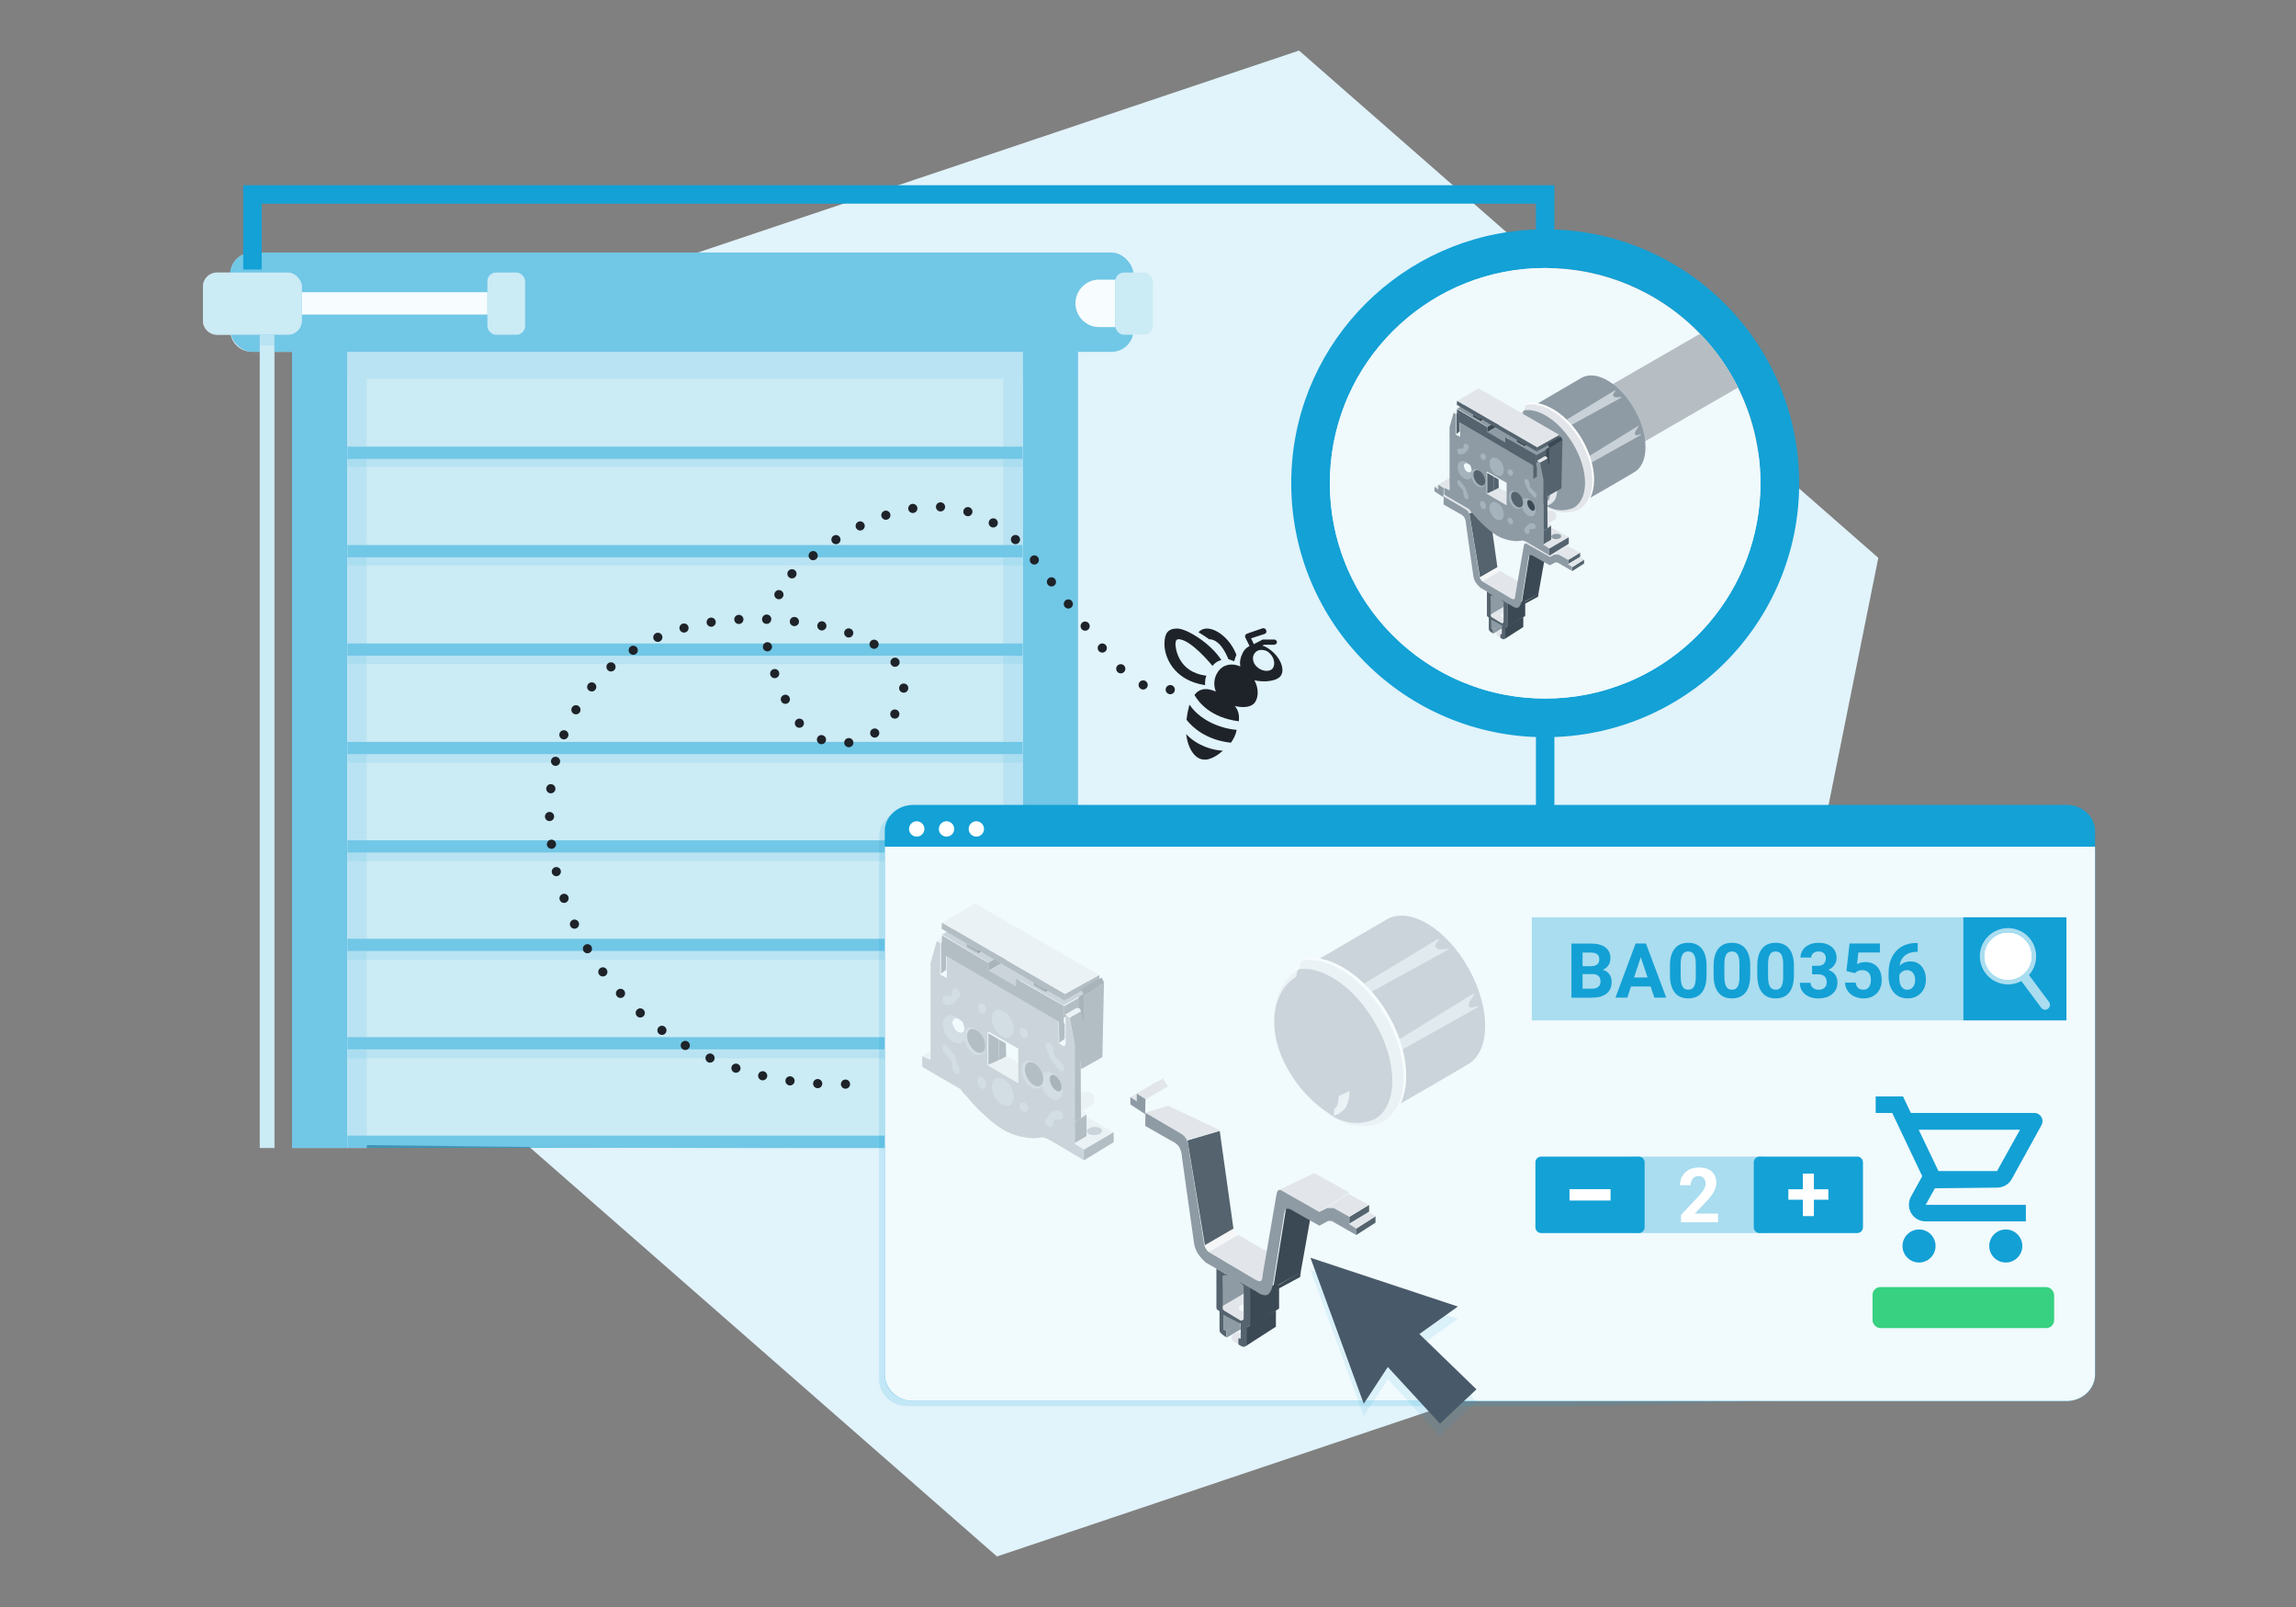 <?xml version="1.0" encoding="UTF-8"?>
<svg xmlns="http://www.w3.org/2000/svg" xmlns:xlink="http://www.w3.org/1999/xlink" width="750" height="525" version="1.1" viewBox="0 0 750 525">
  <rect x="0" y="0" width="750" height="525" fill="#808080" stroke="none"/>
  <defs>
    <style>
      .cls-1, .cls-2, .cls-3 {
        fill: none;
      }

      .cls-4 {
        fill: #f5f6f7;
      }

      .cls-5 {
        fill: #f0f9fc;
      }

      .cls-2 {
        stroke: #1e2329;
        stroke-dasharray: 0 0 0 9.09;
        stroke-linecap: round;
        stroke-miterlimit: 10;
        stroke-width: 3px;
      }

      .cls-6 {
        fill: #c8d1d7;
      }

      .cls-7 {
        fill: #54636e;
      }

      .cls-8 {
        fill: #b6bec3;
      }

      .cls-9 {
        fill: #a5b3bd;
      }

      .cls-10 {
        fill: #f1fafd;
      }

      .cls-11 {
        clip-path: url(#clippath-1);
      }

      .cls-12 {
        clip-path: url(#clippath-2);
      }

      .cls-13 {
        fill: #141414;
      }

      .cls-14 {
        fill: #fff;
      }

      .cls-15 {
        fill: #e1f3fb;
      }

      .cls-16 {
        fill: #13a0d5;
      }

      .cls-17 {
        fill: #3b4954;
      }

      .cls-18 {
        fill: #13a1d6;
      }

      .cls-19 {
        opacity: .4;
      }

      .cls-20 {
        opacity: .6;
      }

      .cls-21 {
        opacity: .2;
      }

      .cls-22 {
        opacity: .1;
      }

      .cls-23 {
        opacity: .15;
      }

      .cls-24 {
        fill: #8e9ba4;
      }

      .cls-3 {
        stroke: #707070;
        stroke-width: 8.59px;
      }

      .cls-25 {
        fill: #a9ddef;
      }

      .cls-26 {
        fill: #1e2329;
      }

      .cls-27 {
        fill: #e2e6ea;
      }

      .cls-28 {
        fill: #485a6a;
      }

      .cls-29 {
        fill: #37d181;
      }

      .cls-30 {
        clip-path: url(#clippath);
      }
    </style>
    <clipPath id="clippath">
      <rect class="cls-1" x="287.21" y="264.61" width="395.34" height="194.75"></rect>
    </clipPath>
    <clipPath id="clippath-1">
      <path class="cls-1" d="M497.63,134.66c17.47-10.17,17.8-10.41,18.17-10.61.31-.17.64-.32.98-.43.13-.05.32.19.53.14.79-.29,1.63-.43,2.47-.41,3,.54,5.76,1.99,7.9,4.16.36.33-1.31,1.23-.6,1.97.71.74,2.46-.08,2.84.37,1.24,1.47,2.33,3.05,3.26,4.73.8,1.45,1.49,2.95,2.04,4.51.17.47-1.42,1.81-1.16,2.75.26.94,1.89-.35,2.03.16.78,2.9.77,5.95-.03,8.84-.27.82-1.31,1.5-1.75,2.25-.44.75.23.52,0,.76-.41.42-.87.77-1.38,1.06-5.69,3.96-11.63,7.55-17.77,10.76l-17.51-31Z"></path>
    </clipPath>
    <clipPath id="clippath-2">
      <path class="cls-1" d="M423.88,317.61c26.84-15.63,27.35-16,27.91-16.31.48-.26.98-.49,1.51-.66.2-.07.49.29.81.21,1.21-.45,2.5-.67,3.79-.63,4.61.82,8.86,3.06,12.15,6.39.55.51-2.01,1.89-.92,3.03,1.09,1.14,3.78-.12,4.36.57,1.9,2.26,3.57,4.69,5,7.27,1.23,2.22,2.28,4.54,3.14,6.93.26.73-2.18,2.78-1.79,4.23.39,1.45,2.91-.53,3.11.25,1.2,4.45,1.18,9.14-.04,13.58-.41,1.26-2.01,2.3-2.68,3.45-.67,1.16.36.79,0,1.16-.62.64-1.34,1.19-2.12,1.62-8.74,6.08-17.86,11.6-27.31,16.53l-26.91-47.63Z"></path>
    </clipPath>
  </defs>
  <g>
    <g id="Layer_1">
      <path id="hexa" class="cls-15" d="M185.84,96.65L424.34,16.52l189.22,165.73-49.53,246.11-238.37,80.13-189.22-165.73,49.4-246.11Z"></path>
      <path class="cls-14" d="M373.8,89.04h-3.55c-.31-3.66-3.38-6.54-7.12-6.54H82.34c-3.74,0-6.81,2.87-7.12,6.54h-4.32c-2.54,0-4.6,2.06-4.6,4.6v11.12c0,2.54,2.06,4.6,4.6,4.6h4.46c.71,3.2,3.56,5.59,6.98,5.59h2.53v260.08h4.75V114.96h5.78v260.08h18.11V123.72h0v251.32h6.32v-.95c32.01.42,175.9,2.21,207.89.67v.27h24.43V114.96h10.98c3.41,0,6.27-2.39,6.98-5.59h3.7c1.57,0,2.84-1.27,2.84-2.84v-14.64c0-1.57-1.27-2.84-2.84-2.84Z"></path>
      <g class="cls-20">
        <g>
          <g id="Group_15">
            <g id="Path_454">
              <path class="cls-18" d="M95.39,91.35h18.11v283.69h-18.11V91.35Z"></path>
            </g>
            <g id="Path_458">
              <path class="cls-18" d="M334.04,91.35h18.11v283.69h-18.11V91.35Z"></path>
            </g>
            <g id="Path_544">
              <path class="cls-3" d="M381.66,373.54"></path>
            </g>
            <g id="Path_455">
              <path class="cls-25" d="M334.04,114.89v259.12c0,3.09-220.54,0-220.54,0V114.89c0-3.09,220.54,0,220.54,0Z"></path>
            </g>
            <g id="Rectangle_85">
              <rect class="cls-18" x="75.18" y="82.5" width="295.1" height="32.45" rx="7.16" ry="7.16"></rect>
            </g>
          </g>
          <g>
            <rect class="cls-18" x="113.5" y="145.92" width="220.54" height="4"></rect>
            <rect class="cls-18" x="113.5" y="178.07" width="220.54" height="4"></rect>
            <rect class="cls-18" x="113.5" y="210.22" width="220.54" height="4"></rect>
            <rect class="cls-18" x="113.5" y="242.38" width="220.54" height="4"></rect>
            <rect class="cls-18" x="113.5" y="274.53" width="220.54" height="4"></rect>
            <rect class="cls-18" x="113.5" y="306.69" width="220.54" height="4"></rect>
            <rect class="cls-18" x="113.5" y="338.84" width="220.54" height="4"></rect>
            <rect class="cls-18" x="113.5" y="371" width="220.54" height="4"></rect>
          </g>
          <g class="cls-21">
            <rect class="cls-18" x="95.39" y="114.96" width="256.76" height="8.76"></rect>
          </g>
          <g class="cls-21">
            <rect class="cls-18" x="113.5" y="123.72" width="6.32" height="251.32"></rect>
          </g>
          <g class="cls-21">
            <rect class="cls-18" x="327.72" y="123.72" width="6.32" height="251.32"></rect>
          </g>
          <g class="cls-21">
            <rect class="cls-18" x="113.5" y="149.77" width="220.67" height="2.77"></rect>
          </g>
          <g class="cls-21">
            <rect class="cls-18" x="113.5" y="181.98" width="220.67" height="2.77"></rect>
          </g>
          <g class="cls-21">
            <rect class="cls-18" x="113.5" y="214.18" width="220.67" height="2.77"></rect>
          </g>
          <g class="cls-21">
            <rect class="cls-18" x="113.5" y="246.38" width="220.67" height="2.77"></rect>
          </g>
          <g class="cls-21">
            <rect class="cls-18" x="113.5" y="278.59" width="220.67" height="2.77"></rect>
          </g>
          <g class="cls-21">
            <rect class="cls-18" x="113.5" y="310.79" width="220.67" height="2.77"></rect>
          </g>
          <g class="cls-21">
            <rect class="cls-18" x="113.5" y="342.99" width="220.67" height="2.77"></rect>
          </g>
        </g>
        <g>
          <rect class="cls-25" x="66.29" y="89.04" width="32.35" height="20.33" rx="4.6" ry="4.6"></rect>
          <rect class="cls-25" x="159.21" y="89.04" width="12.33" height="20.33" rx="2.84" ry="2.84"></rect>
          <rect class="cls-10" x="98.64" y="95.46" width="60.57" height="7.3"></rect>
          <rect class="cls-25" x="364.32" y="89.04" width="12.33" height="20.33" rx="2.84" ry="2.84"></rect>
          <path class="cls-10" d="M359.06,91.35h5.26v15.51h-5.26c-4.28,0-7.76-3.48-7.76-7.76h0c0-4.28,3.48-7.76,7.76-7.76Z"></path>
          <rect class="cls-25" x="84.86" y="109.37" width="4.75" height="265.68"></rect>
          <g class="cls-21">
            <rect class="cls-18" x="84.86" y="109.37" width="4.75" height="3.45"></rect>
          </g>
        </g>
      </g>
      <g>
        <path class="cls-18" d="M546.59,86.24c-2.02-1.18-4.08-2.28-6.2-3.29-10.8-5.14-22.89-8.03-35.65-8.03-43.04,0-78.42,32.76-82.56,74.72-.22,2.27-.35,4.56-.39,6.87,0,.46,0,.91,0,1.37,0,45.82,37.14,82.96,82.96,82.96,45.82,0,82.96-37.14,82.96-82.96,0-30.55-16.51-57.25-41.11-71.64ZM558.17,203.61c-7.08,8.27-16.04,14.87-26.23,19.15-4.35,1.82-8.92,3.23-13.66,4.15-4.38.86-8.91,1.3-13.54,1.3-4.32,0-8.56-.39-12.67-1.14-4.77-.87-9.37-2.22-13.75-3.99-10.13-4.11-19.09-10.51-26.23-18.55-10.93-12.34-17.61-28.55-17.69-46.31,0-.11,0-.22,0-.33,0-2.21.1-4.39.3-6.55,3.3-35.78,33.4-63.78,70.03-63.78,9.63,0,18.8,1.93,27.16,5.44,2.19.92,4.32,1.94,6.39,3.06,21.91,11.92,36.78,35.14,36.78,61.83,0,17.46-6.36,33.43-16.9,45.73Z"></path>
        <path class="cls-5" d="M575.07,157.88c0,17.46-6.36,33.43-16.9,45.73-7.08,8.27-16.04,14.87-26.23,19.15-4.35,1.82-8.92,3.23-13.66,4.15-4.38.86-8.91,1.3-13.54,1.3-4.32,0-8.56-.39-12.67-1.14-4.77-.87-9.37-2.22-13.75-3.99-10.13-4.11-19.09-10.51-26.23-18.55-10.93-12.34-17.61-28.55-17.69-46.31,0-.11,0-.22,0-.33,0-2.21.1-4.39.3-6.55,3.3-35.78,33.4-63.78,70.03-63.78,9.63,0,18.8,1.93,27.16,5.44,2.19.92,4.32,1.94,6.39,3.06,21.91,11.92,36.78,35.14,36.78,61.83Z"></path>
      </g>
      <g>
        <g id="Group_8425" class="cls-23">
          <g id="Group_8424">
            <g class="cls-30">
              <g id="Group_8423">
                <g id="Path_16850">
                  <path class="cls-18" d="M682.55,273.13v177.7c0,4.71-163,8.52-168.16,8.52h-217.85c-5.15,0-9.33-3.82-9.33-8.52v-177.7c0-4.71,4.18-8.52,9.33-8.52h376.68c5.15,0,9.33,3.82,9.33,8.52"></path>
                </g>
                <g id="Path_16851">
                  <path class="cls-18" d="M682.55,282.11v168.72c0,4.71-163,8.52-168.16,8.52h-217.85c-5.15,0-9.33-3.82-9.33-8.52v-168.72h395.34Z"></path>
                </g>
                <g id="Path_16852">
                  <path class="cls-18" d="M304.81,273.48c0,2.02-1.8,3.67-4.01,3.67s-4.01-1.64-4.01-3.67,1.8-3.67,4.01-3.67,4.01,1.64,4.01,3.67h0"></path>
                </g>
                <g id="Path_16853">
                  <path class="cls-18" d="M320.4,273.48c0,2.02-1.8,3.67-4.01,3.67s-4.01-1.64-4.01-3.67,1.8-3.67,4.01-3.67h0c2.22,0,4.01,1.64,4.01,3.67h0"></path>
                </g>
                <g id="Path_16854">
                  <path class="cls-18" d="M335.99,273.48c0,2.02-1.8,3.67-4.01,3.67s-4.01-1.64-4.01-3.67,1.8-3.67,4.01-3.67h0c2.22,0,4.01,1.64,4.01,3.67h0"></path>
                </g>
              </g>
            </g>
          </g>
        </g>
        <g id="Path_16855">
          <path class="cls-18" d="M684.36,271.48v177.7c0,4.71-4.18,8.52-9.33,8.52h-376.68c-5.15,0-9.33-3.82-9.33-8.52v-177.7c0-4.71,4.18-8.52,9.33-8.52h376.68c5.15,0,9.33,3.82,9.33,8.52"></path>
        </g>
        <g id="Path_16856">
          <path class="cls-10" d="M684.36,276.62v172.39c0,4.81-4.18,8.7-9.33,8.7h-376.68c-5.15,0-9.33-3.9-9.33-8.7v-172.39h395.34Z"></path>
        </g>
        <g id="Path_16857">
          <path class="cls-14" d="M301.96,270.81c0,1.38-1.12,2.51-2.51,2.51s-2.51-1.12-2.51-2.51,1.12-2.51,2.51-2.51,2.51,1.12,2.51,2.51h0"></path>
        </g>
        <g id="Path_16858">
          <path class="cls-14" d="M311.7,270.81c0,1.38-1.12,2.51-2.51,2.51s-2.51-1.12-2.51-2.51,1.12-2.51,2.51-2.51h0c1.38,0,2.51,1.12,2.51,2.51h0"></path>
        </g>
        <g id="Path_16859">
          <path class="cls-14" d="M321.44,270.81c0,1.38-1.12,2.51-2.51,2.51s-2.51-1.12-2.51-2.51,1.12-2.51,2.51-2.51h0c1.38,0,2.51,1.12,2.51,2.51h0"></path>
        </g>
      </g>
      <g>
        <g id="Group_287">
          <g id="Group_285">
            <g id="Ellipse_111-2">
              <rect class="cls-7" x="488.99" y="205.85"></rect>
            </g>
            <g id="Ellipse_110-2">
              <ellipse class="cls-27" cx="490.91" cy="207.16" rx="1.19" ry="2.17" transform="translate(249.91 682.37) rotate(-85.99)"></ellipse>
            </g>
          </g>
          <g id="Path_2975-2">
            <path class="cls-27" d="M486.98,200.77l.09,1.07,4.29-2.55-.07-1.11-4.31,2.59Z"></path>
          </g>
          <g id="Path_2957-2">
            <path class="cls-7" d="M479.96,167.7l3.49,20.94,5.68-3.31-2.74-19.52-6.43,1.89Z"></path>
          </g>
          <g id="Path_2959-2">
            <path class="cls-4" d="M483.9,190.16l-.61-1.47,5.82-3.36c0,.24.08.48.23.68.21.22.46.4.74.53l-6.18,3.63Z"></path>
          </g>
          <g id="Path_2960-2">
            <path class="cls-27" d="M483.91,190.15l11.04,6.25,1.07-6.42-5.94-3.45-6.18,3.62Z"></path>
          </g>
          <g id="Path_2963-2">
            <path class="cls-7" d="M512.23,184.3v-1.38l3.94-2.37v1.34l-3.94,2.4Z"></path>
          </g>
          <g id="Subtraction_13">
            <path class="cls-27" d="M492.53,201.02l-.09-.09-1.31-1.49-1.49.84-.09.09-2.24,1.21.09.09,3.17,1.96.56-.37,1.31-.84.09-.09.74-.47-.74-.84ZM491.22,201.77h-.09c-.56,0-.93-.28-.93-.65s.37-.65.93-.65h.09c.65,0,1.12.28,1.12.65s-.56.65-1.12.65Z"></path>
          </g>
          <g id="Path_2976-2">
            <path class="cls-24" d="M486.97,194.68l-.11,6.11,4.53-2.67v-1.79l-3.83-2.09-.58.44Z"></path>
          </g>
          <g id="Path_2965-2">
            <path class="cls-7" d="M513.57,186.59l-.03-1.28,3.91-2.48v1.28l-3.88,2.48Z"></path>
          </g>
          <g id="Path_2961-2">
            <path class="cls-27" d="M498.22,177.57l7.01-3.37,7.01,3.88-6.01,3.88-7.7-4.4h-.31Z"></path>
          </g>
          <g id="Path_2962-2">
            <path class="cls-27" d="M507.67,181.14h1.46l3.09,1.8,3.86-2.37-4.04-2.25-4.38,2.81Z"></path>
          </g>
          <g id="Path_3001">
            <path class="cls-27" d="M470.26,160.2l4.51-2.64-.99-1.56-5.28,3.12,1.77,1.07Z"></path>
          </g>
          <g id="Path_2964-2">
            <path class="cls-27" d="M512.23,184.31l1.31,1,3.93-2.5-1.28-.8-3.97,2.3Z"></path>
          </g>
          <g id="Path_2996">
            <path class="cls-24" d="M487.76,205.68v1.35l2.84-1.68-.12-1.42-.55.08-2.17,1.67Z"></path>
          </g>
          <g id="Path_2997">
            <path class="cls-24" d="M487.75,205.68l-.57-.22v-3.02l3.31,1.51-.4.18-2.34,1.56Z"></path>
          </g>
          <g id="Path_2998">
            <path class="cls-27" d="M471.53,162.17l8.36,5.47,6.6-1.93-10.41-4.94-4.54,1.4Z"></path>
          </g>
          <g id="Path_3000">
            <path class="cls-27" d="M471.56,159.55l4.51-2.64-.99-1.56-5.28,3.12,1.77,1.07Z"></path>
          </g>
          <g id="Path_2999">
            <path class="cls-24" d="M471.58,159.46l-.06,2.99-2.95-1.92v-1.46l1.28.85v-1.53l1.73,1.08Z"></path>
          </g>
          <g id="Path_2969-2">
            <path class="cls-17" d="M492.39,196.78v8.08l5.83-3.63v-4.7l-5.83.25Z"></path>
          </g>
          <g id="Path_2970-2">
            <path class="cls-17" d="M497.59,201.58v3.27l-5.95,3.82v-3.61l5.95-3.48Z"></path>
          </g>
          <g id="Path_2968-2">
            <path class="cls-17" d="M502.55,193.9l-.12,1.03-6.26,3.38.95-1.17,5.43-3.24Z"></path>
          </g>
          <g id="Path_2967-2">
            <path class="cls-17" d="M504.46,183.22l-1.93,10.79-5.53,3.1.15-.51,2.53-15.79,4.78,2.41Z"></path>
          </g>
          <g id="Path_2995">
            <path class="cls-7" d="M491.23,208.86c-.17,0-.35-.05-.51-.12l-.62-.37v-1.2l.47.04v-2.96l-3.41-1.76v2.96l.55.22v1.28l-.26-.15c-.31-.19-.6-.42-.86-.68-.16-.16-.25-.37-.26-.6v-3.79h0c-.17-.08-.33-.19-.47-.32-.09-.1-.14-.24-.15-.38v-7.81l2.59,1.54c-.26-.13-.54-.21-.82-.24-.2,0-.38.09-.51.24v6.19c0,.13,0,.26.03.39.04.12.36.35.36.35l3.23,1.95c.17-.04.32-.11.47-.19.1-.09.09-.35.09-.35v-6.43l-1.19-1.12,2.52,1.42v7.54l-.18.12-.22.15-.3.2v3.53c-.11.14-.27.24-.44.27l-.13.04Z"></path>
          </g>
          <g id="Path_2958-2">
            <path class="cls-24" d="M471.52,164.8l5.21,2.97c.63.26,1.18.69,1.59,1.24.35.65.54,1.37.55,2.11l2.41,17.17c.13.7.38,1.37.75,1.98.46.67,1.01,1.28,1.63,1.81l9.97,5.72s1.42,1.11,2.29.67c.87-.44,1.14-2.42,1.14-2.42l2.14-13.42s.07-1.1.52-1.29c.45-.19,1.34.41,1.34.41l5.21,2.95,1.75-.95h.69l4.82,2.76v-1.28l-1.33-.88v-1.46l-3.07-1.73h-1.34l-1.51.8-7.61-4.32s-.38-.18-.61,0c-.17.2-.28.44-.31.7l-2.78,16.14s.03,1.02-.37,1.24c-.4.22-1.25-.36-1.25-.36l-8.58-5.07c-.33-.16-.63-.38-.88-.64-.23-.29-.41-.63-.53-.98l-3.14-19.29c-.03-.67-.18-1.32-.44-1.93-.27-.48-.68-.88-1.17-1.14l-7.01-4.11-.04,2.61Z"></path>
          </g>
        </g>
        <path class="cls-8" d="M555.33,109.03c5,5.16,9.2,11.08,12.42,17.57l-33.36,19.29-10.72-18.58c11.43-6.6,21.96-12.68,31.66-18.28Z"></path>
        <g id="Group_301">
          <g id="Path_3045">
            <path class="cls-24" d="M498.5,134.02c17.47-10.18,17.8-10.41,18.17-10.62,4.87-2.7,12.64,2.03,17.37,10.56,4.72,8.52,4.62,17.63-.25,20.33-.29.16-1.51,1-18.65,10.83l-16.64-31.09Z"></path>
          </g>
          <g class="cls-11">
            <g id="Mask_Group_1">
              <g id="Path_3048">
                <path class="cls-6" d="M527.52,127.53l-15.78,9.57,1.57,1.74,16.4-8.99"></path>
              </g>
              <g id="Path_3049">
                <path class="cls-6" d="M535.13,139.13l-16.09,9.91.7,2.17,16.52-9.27"></path>
              </g>
              <g id="Path_3050">
                <path class="cls-6" d="M535.9,150.85l-16.51,10.3"></path>
              </g>
              <g id="Path_3051">
                <path class="cls-6" d="M503.61,132.23l16.41-8.71"></path>
              </g>
            </g>
          </g>
          <g id="Path_3046">
            <path class="cls-1" d="M497.63,134.66c17.47-10.17,17.8-10.41,18.17-10.61.31-.17.64-.32.98-.43.13-.05.32.19.53.14.79-.29,1.63-.43,2.47-.41,3,.54,5.76,1.99,7.9,4.16.36.33-1.31,1.23-.6,1.97.71.74,2.46-.08,2.84.37,1.24,1.47,2.33,3.05,3.26,4.73.8,1.45,1.49,2.95,2.04,4.51.17.47-1.42,1.81-1.16,2.75s1.89-.35,2.03.16c.78,2.9.77,5.95-.03,8.84-.27.82-1.31,1.5-1.75,2.25-.44.75.23.52,0,.76-.41.42-.87.77-1.38,1.06-.29.16-1.01.6-18.16,10.41l-17.13-30.65Z"></path>
          </g>
          <g id="Path_3044">
            <path class="cls-14" d="M498.07,133.54c.45-.73.06-1.75,1.19-1.89,5.52-.73,12.71,3.83,17.37,11.59,5.57,9.27,5.43,19.58-.32,23.03-3.62,1.75-7.9,1.38-11.17-.96-3.85-2.37-7.06-5.65-9.32-9.57-5.57-9.27-3.5-18.76,2.25-22.21Z"></path>
          </g>
          <g id="Path_3042">
            <path class="cls-27" d="M497.88,133.95c.43-.71.02-1.71,1.15-1.85,5.39-.68,12.45,3.88,17.06,11.56,5.51,9.18,5.46,19.36-.12,22.72-3.56,1.69-7.76,1.29-10.93-1.05-3.79-2.37-6.95-5.63-9.18-9.5-5.51-9.18-3.56-18.51,2.02-21.87Z"></path>
          </g>
          <g id="Path_3043">
            <path class="cls-24" d="M497.25,135.69c.37-.64-.01-1.57.99-1.7,4.85-.51,11.29,3.82,15.58,10.97,5.14,8.55,5.27,17.9.31,20.88-3.24,1.48-7.04,1.04-9.84-1.15-3.48-2.27-6.37-5.32-8.45-8.92-5.13-8.54-3.55-17.09,1.42-20.08Z"></path>
          </g>
          <g id="Path_3047">
            <path class="cls-27" d="M505.31,165.21c1.03-.31,1.94-.95,2.58-1.82.54-1.07.8-2.26.77-3.46l-2.3,1.09c-.01.62-.1,1.24-.27,1.84-.1.36-.35.67-.68.86l-.11,1.49Z"></path>
          </g>
        </g>
        <g id="Group_299">
          <g id="Path_3030">
            <path class="cls-7" d="M501.84,148.75l7.18-4.08.15,2.25-7.33,4.26v-2.43Z"></path>
          </g>
          <g id="Path_3040">
            <path class="cls-7" d="M505.51,162.09c.15-.03,4.53-2.54,4.53-2.54l.34-15.75-5.27,3.05.39,15.24Z"></path>
          </g>
          <g id="Path_3038">
            <path class="cls-17" d="M505.04,144.67v4.68l1.03,3.08v-6.95l-1.03-.8Z"></path>
          </g>
          <g id="Group_298">
            <g id="Path_3018">
              <path class="cls-1" d="M476.77,142.76h0l-1.21-.84,1.45-1.02"></path>
            </g>
            <g id="Path_3016">
              <path class="cls-7" d="M475.76,141.78l1.06-.83v-3.95l-.72-2.15-.36.47v6.46Z"></path>
            </g>
            <g id="Path_3024">
              <path class="cls-27" d="M506.77,171.6l-1.79-1.1.44,2.21,1.35-1.11Z"></path>
            </g>
            <g id="Path_3025">
              <path class="cls-27" d="M505.21,171.23l2.4-1.29s1.3-.59.55-2.3c-.52-1.04-2.07-.78-2.07-.78l-2.18.22,1.31,4.14Z"></path>
            </g>
            <g id="Path_3006">
              <path class="cls-27" d="M506.1,179.23l-1.96-1.29-.84-2.98,3.79-2.49,5.33,3.04-6.32,3.72Z"></path>
            </g>
            <g id="Path_3013">
              <path class="cls-27" d="M488.04,160.13l4.29,2.58-.17-1.94-2.53-1.39-1.59.75Z"></path>
            </g>
            <g id="Path_3012">
              <path class="cls-7" d="M488.04,155.78v4.41l1.55-.8-.08-2.8-1.48-.82Z"></path>
            </g>
            <g id="Path_3011">
              <path class="cls-27" d="M488.04,160.13l4.29,2.58v2.9l-7.19-4.16,2.9-1.32Z"></path>
            </g>
            <g id="Path_3019">
              <path class="cls-1" d="M502.24,155.37l-1.55,1.1s1.18.86,1.27.86.28-.67.28-.67"></path>
            </g>
            <g id="Path_3017">
              <path class="cls-7" d="M500.86,156.52l1.18-.88v-3.17l-1.23-.79.05,4.83Z"></path>
            </g>
            <g id="Subtraction_14">
              <path class="cls-24" d="M505.96,179.1l-1.77-1.12v-21.27l-1.21-5.6-.37-.37-.37-.28v6.25l-.09.28-.19.28-.28-.09-.37-.28-.47-.28v-.09h-.09v-4.66l-7.93-4.57h-.09v-.09l-7-4.01-8.77-5.04v4.57l-.84-.47h-.09l-.47-.28v-6.72l-.75-.37-1.3,4.66v20.52h-.09l-1.59-.75h-.09v2.24l.56.37,7.56,4.38s.37.47.84,1.12h.09c.47.56,1.12,1.31,1.87,2.15.93,1.03,1.96,1.96,2.89,2.8.65.65,1.3,1.12,2.05,1.68.37.28.75.47,1.12.75,1.12.75,2.43,1.21,3.83,1.59.93.19,1.87.37,2.8.37.47,0,.93-.09,1.4-.09.19-.09.28-.09.47-.09s.28,0,.47.09c.37.09.75.28,1.12.47l.19.09,3.17,1.87,3.92,2.33v-2.33h-.09ZM485.62,154.29l.19-.19,6.34,3.64v7.37l-6.53-3.82v-7ZM479.09,154.01c-.28-.19-.47-.37-.56-.65-.56-.84-.47-1.68,0-2.05.19,0,.28-.09.37-.09.37.09.65.19.84.37.28.19.56.37.65.65.09.09.09.28.09.37.37.65.28,1.4-.19,1.68-.09.09-.28.09-.37.09-.19,0-.28,0-.37-.09-.09.09-.19-.09-.19-.09-.09,0-.19-.09-.28-.19Z"></path>
            </g>
            <g id="Path_3005">
              <path class="cls-7" d="M506.1,179.23v2.29l6.35-3.88v-2.13l-6.35,3.72Z"></path>
            </g>
            <g id="Path_3007">
              <path class="cls-7" d="M504.18,177.8l2.5-1.48v-4.59l-2.5,1.68v4.38Z"></path>
            </g>
            <g id="Path_3010">
              <path class="cls-7" d="M488.03,155.77v4.42l-2.23.98v-6.7l2.23,1.3Z"></path>
            </g>
            <g id="Path_3009">
              <path class="cls-27" d="M502.13,150.49l2.37-1.39c.24-.04.48,0,.69.11.17.17.28.39.31.63l-2.42,1.33-.95-.68Z"></path>
            </g>
            <g id="Path_3014">
              <path class="cls-27" d="M471.77,159.37l1.66.73v-1.86l-1.66,1.14Z"></path>
            </g>
            <g id="Path_3015">
              <path class="cls-27" d="M474.83,134.86l.75.42.47-.47-.25-.47-.98.53Z"></path>
            </g>
            <g id="Path_3008">
              <path class="cls-7" d="M505.5,172.6l-.06-12.15,1.33-.66v-4.45l-1.33-5.49-2.37,1.34,1.1,5.52v16.67l1.32-.79Z"></path>
            </g>
            <g id="Subtraction_15">
              <path class="cls-9" d="M479.43,156.63c-.51-.03-1.01-.21-1.42-.52-.52-.38-.95-.86-1.27-1.42-.43-.69-.64-1.49-.62-2.3,0-.64.32-1.24.86-1.59.24-.14.51-.21.78-.2.77.05,1.48.41,2,.98-.23-.2-.52-.31-.82-.33-.13,0-.26.03-.37.09-.52.3-.55,1.22-.08,2.04.27.56.8.96,1.42,1.05.14,0,.27-.03.39-.09.44-.26.55-.98.23-1.73.39.68.58,1.46.55,2.24,0,.63-.33,1.21-.85,1.55-.24.14-.52.22-.8.22Z"></path>
            </g>
            <g id="Ellipse_119">
              <ellipse class="cls-1" cx="483.78" cy="151.79" rx="1.08" ry="1.95" transform="translate(-16.18 236.18) rotate(-27)"></ellipse>
            </g>
            <g id="Ellipse_121">
              <ellipse class="cls-24" cx="508.35" cy="175.26" rx="1.62" ry=".87" transform="translate(-8.42 26.66) rotate(-2.98)"></ellipse>
            </g>
            <g id="Ellipse_120">
              <ellipse class="cls-1" cx="480.31" cy="149.84" rx="1.08" ry="1.95" transform="translate(-15.67 234.39) rotate(-27)"></ellipse>
            </g>
            <g id="Group_288">
              <g id="Ellipse_118">
                <ellipse class="cls-9" cx="488.88" cy="152.44" rx="2" ry="3.22" transform="translate(-14.38 247.14) rotate(-27.97)"></ellipse>
              </g>
              <g id="Ellipse_117">
                <ellipse class="cls-9" cx="489.72" cy="151.84" rx=".99" ry="1.92" transform="translate(-14 247.46) rotate(-27.97)"></ellipse>
              </g>
            </g>
            <g id="Group_289">
              <g id="Ellipse_118-2">
                <ellipse class="cls-9" cx="499.28" cy="165.65" rx="2" ry="3.22" transform="translate(-19.37 253.56) rotate(-27.97)"></ellipse>
              </g>
              <g id="Ellipse_117-2">
                <ellipse class="cls-17" cx="500.12" cy="165.06" rx=".99" ry="1.92" transform="translate(-18.99 253.89) rotate(-27.97)"></ellipse>
              </g>
            </g>
            <g id="Group_291">
              <g id="Ellipse_118-3">
                <ellipse class="cls-9" cx="488.88" cy="166.95" rx="2" ry="3.22" transform="translate(-21.19 248.83) rotate(-27.97)"></ellipse>
              </g>
              <g id="Ellipse_117-3">
                <ellipse class="cls-9" cx="489.72" cy="166.36" rx=".99" ry="1.92" transform="translate(-20.81 249.16) rotate(-27.97)"></ellipse>
              </g>
            </g>
            <g id="Group_292">
              <g id="Ellipse_118-4">
                <ellipse class="cls-9" cx="484.41" cy="165.01" rx=".86" ry="1.38" transform="translate(-25.98 202.24) rotate(-22.98)"></ellipse>
              </g>
              <g id="Ellipse_117-4">
                <ellipse class="cls-9" cx="484.6" cy="164.87" rx=".64" ry="1.04" transform="translate(-25.91 202.3) rotate(-22.98)"></ellipse>
              </g>
            </g>
            <g id="Group_293">
              <g id="Ellipse_118-5">
                <ellipse class="cls-1" cx="493.34" cy="170.18" rx=".81" ry="1.14" transform="translate(-19.03 269.3) rotate(-29.98)"></ellipse>
              </g>
              <g id="Ellipse_117-5">
                <ellipse class="cls-1" cx="493.57" cy="170" rx=".53" ry=".86" transform="translate(-18.9 269.39) rotate(-29.98)"></ellipse>
              </g>
            </g>
            <g id="Group_294">
              <g id="Ellipse_118-6">
                <ellipse class="cls-9" cx="493.34" cy="170.18" rx=".81" ry="1.14" transform="translate(-19.03 269.3) rotate(-29.98)"></ellipse>
              </g>
              <g id="Ellipse_117-6">
                <ellipse class="cls-9" cx="493.57" cy="170" rx=".53" ry=".86" transform="translate(-18.9 269.39) rotate(-29.98)"></ellipse>
              </g>
            </g>
            <g id="Group_295">
              <g id="Ellipse_118-7">
                <ellipse class="cls-9" cx="493.34" cy="154.37" rx=".81" ry="1.14" transform="translate(-20.18 213.67) rotate(-23.96)"></ellipse>
              </g>
              <g id="Ellipse_117-7">
                <ellipse class="cls-9" cx="493.59" cy="154.21" rx=".53" ry=".86" transform="translate(-20.09 213.76) rotate(-23.96)"></ellipse>
              </g>
            </g>
            <g id="Group_296">
              <g id="Ellipse_118-8">
                <ellipse class="cls-9" cx="484.46" cy="149.17" rx=".81" ry="1.14" transform="translate(-20.62 192.12) rotate(-21.97)"></ellipse>
              </g>
              <g id="Ellipse_117-8">
                <ellipse class="cls-9" cx="484.71" cy="149.02" rx=".53" ry=".86" transform="translate(-20.55 192.21) rotate(-21.97)"></ellipse>
              </g>
            </g>
            <g id="Group_290">
              <g id="Ellipse_118-9">
                <ellipse class="cls-9" cx="495.16" cy="163.27" rx="2" ry="3.22" transform="translate(-18.73 251.35) rotate(-27.97)"></ellipse>
              </g>
              <g id="Ellipse_117-9">
                <ellipse class="cls-7" cx="495.54" cy="163.17" rx="1.65" ry="2.79" transform="translate(-18.64 251.51) rotate(-27.97)"></ellipse>
              </g>
            </g>
            <g id="Group_297">
              <g id="Ellipse_118-10">
                <ellipse class="cls-9" cx="482.86" cy="156.17" rx="1.97" ry="3.18" transform="translate(-16.84 244.75) rotate(-27.97)"></ellipse>
              </g>
              <g id="Ellipse_117-10">
                <ellipse class="cls-7" cx="483.23" cy="156.08" rx="1.62" ry="2.75" transform="translate(-16.75 244.91) rotate(-27.97)"></ellipse>
              </g>
            </g>
            <g id="Path_3020">
              <path class="cls-9" d="M476.79,156.96l1.79,2.17,1.01,2.76s.33,1.05-.24,1.18c-.81.2-1.18-1.01-1.18-1.01l-.22-1.73-1.64-1.89c-.24-.33-.34-.74-.28-1.14.09-.7.77-.34.77-.34Z"></path>
            </g>
            <g id="Path_3021">
              <path class="cls-9" d="M501.15,162.49l-1.9-2.07-1.15-2.7s-.38-1.03.18-1.19c.8-.24,1.23.93,1.23.93l.31,1.73,1.74,1.8c.26.31.39.71.36,1.12-.06.71-.76.39-.76.39Z"></path>
            </g>
            <g id="Path_3022">
              <path class="cls-9" d="M499.28,171.2l-1.21,1.42c-.34.57-.16,1.32.41,1.66.1.06.2.1.31.13.66.35.79-.59.79-.59l.15-1.01h1.21s.88.11.7-.92c-.07-.57-.54-1.01-1.12-1.03l-1.25.33Z"></path>
            </g>
            <g id="Path_3023">
              <path class="cls-9" d="M478.39,148.19l1.23-1.4c.36-.57.19-1.31-.38-1.67-.1-.06-.2-.11-.31-.14-.65-.36-.8.58-.8.58l-.17,1.01-1.21-.02s-.87-.12-.72.91c.06.57.52,1.02,1.1,1.05l1.26-.3Z"></path>
            </g>
          </g>
          <g id="Path_3027">
            <path class="cls-17" d="M485.81,139.43l7.18-4.08.15,1.6-7.33,4.26v-1.78Z"></path>
          </g>
          <g id="Path_3041">
            <path class="cls-24" d="M491.87,144.77l1.05-3.13-3.46-2.52-3.65,2.09,6.06,3.56Z"></path>
          </g>
          <g id="Path_3026">
            <path class="cls-7" d="M475.93,133.65v3.89l25.92,15.07v-3.96l-10.14-5.77v1.67l-5.89-3.44v-1.59l-9.88-5.86Z"></path>
          </g>
          <g id="Path_3028">
            <path class="cls-24" d="M485.81,139.43l7.18-4.08-10.51-5.36-6.55,3.48,9.88,5.96Z"></path>
          </g>
          <g id="Path_3029">
            <path class="cls-24" d="M501.84,148.53l7.18-4.08-10.51-5.36-6.87,3.62,10.2,5.83Z"></path>
          </g>
          <g id="Path_3031">
            <path class="cls-27" d="M475.93,130.97l26.19,15.21,7.27-4.09-26.38-15.21-7.08,4.09Z"></path>
          </g>
          <g id="Path_3034">
            <path class="cls-17" d="M481.2,135.47l2.43,1.36v.63l-2.43-1.38v-.61Z"></path>
          </g>
          <g id="Path_3036">
            <path class="cls-17" d="M495.5,143.7l2.43,1.36v.63l-2.43-1.38v-.61Z"></path>
          </g>
          <g id="Path_3035">
            <path class="cls-13" d="M484.11,136.57l-.47.25v.63l.47-.27v-.61Z"></path>
          </g>
          <g id="Path_3037">
            <path class="cls-13" d="M498.4,144.79l-.47.25v.63l.47-.27v-.61Z"></path>
          </g>
          <g id="Path_3032">
            <path class="cls-7" d="M475.93,130.97l26.19,15.21-.15,1.3-26.09-15.21.05-1.3Z"></path>
          </g>
          <g id="Path_3033">
            <path class="cls-7" d="M509.42,142.09l-7.31,4.09-.14,1.3,7.41-4.09.04-1.3Z"></path>
          </g>
          <g id="Path_3039">
            <path class="cls-17" d="M505.5,145.04l4.36-2.42.57,1.14-4.33,2.65-.6-1.37Z"></path>
          </g>
        </g>
      </g>
      <g class="cls-19">
        <g id="Group_301-2" data-name="Group_301">
          <g id="Path_3045-2" data-name="Path_3045">
            <path class="cls-24" d="M425.21,316.61c26.84-15.64,27.35-16,27.91-16.31,7.48-4.15,19.43,3.12,26.68,16.22,7.26,13.1,7.09,27.08-.39,31.23-.45.25-2.31,1.53-28.65,16.63l-25.56-47.77Z"></path>
          </g>
          <g class="cls-12">
            <g id="Mask_Group_1-2" data-name="Mask_Group_1">
              <g id="Path_3048-2" data-name="Path_3048">
                <path class="cls-6" d="M469.81,306.65l-24.24,14.7,2.41,2.67,25.2-13.82"></path>
              </g>
              <g id="Path_3049-2" data-name="Path_3049">
                <path class="cls-6" d="M481.5,324.48l-24.73,15.22,1.08,3.33,25.37-14.24"></path>
              </g>
              <g id="Path_3050-2" data-name="Path_3050">
                <path class="cls-6" d="M482.67,342.48l-25.36,15.83"></path>
              </g>
              <g id="Path_3051-2" data-name="Path_3051">
                <path class="cls-6" d="M433.07,313.86l25.21-13.38"></path>
              </g>
            </g>
          </g>
          <g id="Path_3046-2" data-name="Path_3046">
            <path class="cls-1" d="M423.88,317.61c26.84-15.63,27.35-16,27.91-16.31.48-.26.98-.49,1.51-.66.2-.07.49.29.81.21,1.21-.45,2.5-.67,3.79-.63,4.61.82,8.86,3.06,12.15,6.39.55.51-2.01,1.89-.92,3.03,1.09,1.14,3.78-.12,4.36.57,1.9,2.26,3.57,4.69,5,7.27,1.23,2.22,2.28,4.54,3.14,6.93.26.73-2.18,2.78-1.79,4.23s2.91-.53,3.11.25c1.2,4.45,1.18,9.14-.04,13.58-.41,1.26-2.01,2.3-2.68,3.45-.67,1.16.36.79,0,1.16-.62.64-1.34,1.19-2.12,1.62-.45.25-1.56.92-27.9,16l-26.32-47.1Z"></path>
          </g>
          <g id="Path_3044-2" data-name="Path_3044">
            <path class="cls-14" d="M424.55,315.88c.69-1.12.09-2.68,1.83-2.9,8.49-1.13,19.53,5.88,26.69,17.81,8.56,14.24,8.34,30.08-.5,35.39-5.56,2.68-12.14,2.12-17.16-1.47-5.92-3.63-10.84-8.69-14.32-14.7-8.56-14.24-5.37-28.82,3.46-34.12Z"></path>
          </g>
          <g id="Path_3042-2" data-name="Path_3042">
            <path class="cls-27" d="M424.27,316.51c.66-1.09.03-2.63,1.77-2.84,8.28-1.05,19.12,5.95,26.22,17.76,8.47,14.1,8.39,29.74-.19,34.9-5.47,2.6-11.92,1.98-16.8-1.62-5.83-3.64-10.67-8.65-14.11-14.6-8.47-14.1-5.47-28.44,3.11-33.6Z"></path>
          </g>
          <g id="Path_3043-2" data-name="Path_3043">
            <path class="cls-24" d="M423.3,319.19c.58-.99-.02-2.42,1.52-2.61,7.45-.78,17.34,5.87,23.94,16.86,7.89,13.13,8.1,27.5.47,32.09-4.98,2.28-10.81,1.6-15.12-1.77-5.34-3.49-9.79-8.18-12.99-13.71-7.89-13.13-5.46-26.26,2.18-30.85Z"></path>
          </g>
          <g id="Path_3047-2" data-name="Path_3047">
            <path class="cls-27" d="M435.68,364.53c1.59-.48,2.98-1.46,3.97-2.79.83-1.65,1.23-3.47,1.18-5.32l-3.53,1.68c-.02.96-.16,1.91-.41,2.83-.16.56-.53,1.03-1.04,1.32l-.17,2.28Z"></path>
          </g>
        </g>
        <g id="Group_299-2" data-name="Group_299">
          <g id="Path_3030-2" data-name="Path_3030">
            <path class="cls-7" d="M347.49,328.77l11.03-6.26.23,3.45-11.27,6.55v-3.74Z"></path>
          </g>
          <g id="Path_3040-2" data-name="Path_3040">
            <path class="cls-7" d="M353.13,349.26c.23-.04,6.97-3.9,6.97-3.9l.52-24.2-8.09,4.68.6,23.41Z"></path>
          </g>
          <g id="Path_3038-2" data-name="Path_3038">
            <path class="cls-17" d="M352.41,322.5v7.19l1.58,4.73v-10.68l-1.58-1.24Z"></path>
          </g>
          <g id="Group_298-2" data-name="Group_298">
            <g id="Path_3018-2" data-name="Path_3018">
              <path class="cls-1" d="M308.97,319.58h0l-1.85-1.29,2.23-1.57"></path>
            </g>
            <g id="Path_3016-2" data-name="Path_3016">
              <path class="cls-7" d="M307.42,318.06l1.64-1.27v-6.07l-1.11-3.31-.55.73v9.93Z"></path>
            </g>
            <g id="Path_3024-2" data-name="Path_3024">
              <path class="cls-27" d="M355.07,363.89l-2.76-1.69.68,3.4,2.08-1.7Z"></path>
            </g>
            <g id="Path_3025-2" data-name="Path_3025">
              <path class="cls-27" d="M352.67,363.31l3.68-1.98s1.99-.91.85-3.53c-.79-1.59-3.19-1.19-3.19-1.19l-3.35.34,2.01,6.36Z"></path>
            </g>
            <g id="Path_3006-2" data-name="Path_3006">
              <path class="cls-27" d="M354.04,375.6l-3.01-1.98-1.29-4.58,5.82-3.83,8.19,4.68-9.71,5.71Z"></path>
            </g>
            <g id="Path_3013-2" data-name="Path_3013">
              <path class="cls-27" d="M326.29,346.25l6.59,3.96-.25-2.98-3.89-2.13-2.44,1.16Z"></path>
            </g>
            <g id="Path_3012-2" data-name="Path_3012">
              <path class="cls-7" d="M326.29,339.58v6.78l2.39-1.22-.12-4.3-2.27-1.26Z"></path>
            </g>
            <g id="Path_3011-2" data-name="Path_3011">
              <path class="cls-27" d="M326.3,346.25l6.59,3.96v4.46l-11.05-6.39,4.46-2.03Z"></path>
            </g>
            <g id="Path_3019-2" data-name="Path_3019">
              <path class="cls-1" d="M348.1,338.94l-2.39,1.69s1.82,1.32,1.95,1.32.44-1.03.44-1.03"></path>
            </g>
            <g id="Path_3017-2" data-name="Path_3017">
              <path class="cls-7" d="M345.99,340.72l1.81-1.35v-4.87l-1.89-1.21.08,7.43Z"></path>
            </g>
            <g id="Subtraction_14-2" data-name="Subtraction_14">
              <path class="cls-24" d="M353.82,375.41l-2.72-1.72v-32.68l-1.86-8.6-.57-.57-.57-.43v9.6l-.14.43-.29.43-.43-.14-.57-.43-.72-.43v-.14h-.14v-7.17l-12.18-7.02h-.14v-.14l-10.75-6.16-13.47-7.74v7.02l-1.29-.72h-.14l-.72-.43v-10.32l-1.15-.57-2,7.17v31.53h-.14l-2.44-1.15h-.14v3.44l.86.57,11.61,6.74s.57.72,1.29,1.72h.14c.72.86,1.72,2.01,2.87,3.3,1.43,1.58,3.01,3.01,4.44,4.3,1,1,2,1.72,3.15,2.58.57.43,1.15.72,1.72,1.15,1.72,1.15,3.73,1.86,5.88,2.44,1.43.29,2.87.57,4.3.57.72,0,1.43-.14,2.15-.14.29-.14.43-.14.72-.14s.43,0,.72.14c.57.14,1.15.43,1.72.72l.29.14,4.87,2.87,6.02,3.58v-3.58h-.14ZM322.58,337.29l.29-.29,9.75,5.59v11.32l-10.03-5.88v-10.75ZM312.55,336.86c-.43-.29-.72-.57-.86-1-.86-1.29-.72-2.58,0-3.15.29,0,.43-.14.57-.14.57.14,1,.29,1.29.57.43.29.86.57,1,1,.14.14.14.43.14.57.57,1,.43,2.15-.29,2.58-.14.14-.43.14-.57.14-.29,0-.43,0-.57-.14-.14.14-.29-.14-.29-.14-.14,0-.29-.14-.43-.29Z"></path>
            </g>
            <g id="Path_3005-2" data-name="Path_3005">
              <path class="cls-7" d="M354.04,375.6v3.51l9.75-5.96v-3.27l-9.75,5.72Z"></path>
            </g>
            <g id="Path_3007-2" data-name="Path_3007">
              <path class="cls-7" d="M351.09,373.41l3.84-2.27v-7.05l-3.84,2.58v6.73Z"></path>
            </g>
            <g id="Path_3010-2" data-name="Path_3010">
              <path class="cls-7" d="M326.28,339.55v6.79l-3.43,1.51v-10.29l3.43,1.99Z"></path>
            </g>
            <g id="Path_3009-2" data-name="Path_3009">
              <path class="cls-27" d="M347.93,331.45l3.64-2.14c.36-.06.74,0,1.06.17.26.26.43.6.48.97l-3.72,2.04-1.46-1.04Z"></path>
            </g>
            <g id="Path_3014-2" data-name="Path_3014">
              <path class="cls-27" d="M301.29,345.09l2.55,1.12v-2.87l-2.55,1.75Z"></path>
            </g>
            <g id="Path_3015-2" data-name="Path_3015">
              <path class="cls-27" d="M306,307.44l1.16.64.73-.73-.39-.73-1.5.81Z"></path>
            </g>
            <g id="Path_3008-2" data-name="Path_3008">
              <path class="cls-7" d="M353.11,365.41l-.09-18.67,2.05-1.01v-6.84l-2.05-8.44-3.64,2.07,1.69,8.49v25.61l2.03-1.21Z"></path>
            </g>
            <g id="Subtraction_15-2" data-name="Subtraction_15">
              <path class="cls-9" d="M313.07,340.88c-.79-.04-1.55-.32-2.18-.79-.8-.58-1.47-1.32-1.95-2.18-.66-1.06-.99-2.29-.96-3.53,0-.98.49-1.9,1.32-2.44.37-.21.78-.32,1.2-.31,1.18.08,2.28.62,3.07,1.51-.35-.3-.79-.48-1.26-.51-.2,0-.39.05-.57.15-.8.46-.85,1.87-.12,3.14.42.87,1.23,1.47,2.18,1.61.21,0,.42-.04.6-.15.68-.39.85-1.51.35-2.65.6,1.05.9,2.24.84,3.45-.01.96-.5,1.85-1.3,2.39-.37.22-.79.34-1.22.33Z"></path>
            </g>
            <g id="Ellipse_119-2" data-name="Ellipse_119">
              <ellipse class="cls-1" cx="319.74" cy="333.45" rx="1.67" ry="3" transform="translate(-116.53 181.51) rotate(-27)"></ellipse>
            </g>
            <g id="Ellipse_121-2" data-name="Ellipse_121">
              <ellipse class="cls-24" cx="357.5" cy="369.51" rx="2.5" ry="1.33" transform="translate(-18.72 19.08) rotate(-2.98)"></ellipse>
            </g>
            <g id="Ellipse_120-2" data-name="Ellipse_120">
              <ellipse class="cls-1" cx="314.41" cy="330.45" rx="1.67" ry="3" transform="translate(-115.75 178.76) rotate(-27)"></ellipse>
            </g>
            <g id="Group_288-2" data-name="Group_288">
              <g id="Ellipse_118-2" data-name="Ellipse_118">
                <ellipse class="cls-9" cx="327.58" cy="334.44" rx="3.07" ry="4.94" transform="translate(-118.6 192.74) rotate(-27.97)"></ellipse>
              </g>
              <g id="Ellipse_117-2" data-name="Ellipse_117">
                <ellipse class="cls-9" cx="328.88" cy="333.52" rx="1.53" ry="2.95" transform="translate(-118.02 193.24) rotate(-27.97)"></ellipse>
              </g>
            </g>
            <g id="Group_289-2" data-name="Group_289">
              <g id="Ellipse_118-2-2" data-name="Ellipse_118-2">
                <ellipse class="cls-9" cx="343.56" cy="354.74" rx="3.07" ry="4.94" transform="translate(-126.26 202.61) rotate(-27.97)"></ellipse>
              </g>
              <g id="Ellipse_117-2-2" data-name="Ellipse_117-2">
                <ellipse class="cls-17" cx="344.86" cy="353.83" rx="1.53" ry="2.95" transform="translate(-125.68 203.11) rotate(-27.97)"></ellipse>
              </g>
            </g>
            <g id="Group_291-2" data-name="Group_291">
              <g id="Ellipse_118-3-2" data-name="Ellipse_118-3">
                <ellipse class="cls-9" cx="327.58" cy="356.74" rx="3.07" ry="4.94" transform="translate(-129.06 195.35) rotate(-27.97)"></ellipse>
              </g>
              <g id="Ellipse_117-3-2" data-name="Ellipse_117-3">
                <ellipse class="cls-9" cx="328.88" cy="355.82" rx="1.53" ry="2.95" transform="translate(-128.48 195.85) rotate(-27.97)"></ellipse>
              </g>
            </g>
            <g id="Group_292-2" data-name="Group_292">
              <g id="Ellipse_118-4-2" data-name="Ellipse_118-4">
                <ellipse class="cls-9" cx="320.72" cy="353.75" rx="1.32" ry="2.12" transform="translate(-112.67 153.3) rotate(-22.98)"></ellipse>
              </g>
              <g id="Ellipse_117-4-2" data-name="Ellipse_117-4">
                <ellipse class="cls-9" cx="321" cy="353.54" rx=".99" ry="1.6" transform="translate(-112.56 153.4) rotate(-22.98)"></ellipse>
              </g>
            </g>
            <g id="Group_293-2" data-name="Group_293">
              <g id="Ellipse_118-5-2" data-name="Ellipse_118-5">
                <ellipse class="cls-1" cx="334.43" cy="361.7" rx="1.25" ry="1.74" transform="translate(-136 215.52) rotate(-29.98)"></ellipse>
              </g>
              <g id="Ellipse_117-5-2" data-name="Ellipse_117-5">
                <ellipse class="cls-1" cx="334.79" cy="361.42" rx=".81" ry="1.32" transform="translate(-135.81 215.66) rotate(-29.98)"></ellipse>
              </g>
            </g>
            <g id="Group_294-2" data-name="Group_294">
              <g id="Ellipse_118-6-2" data-name="Ellipse_118-6">
                <ellipse class="cls-9" cx="334.43" cy="361.7" rx="1.25" ry="1.74" transform="translate(-136 215.52) rotate(-29.98)"></ellipse>
              </g>
              <g id="Ellipse_117-6-2" data-name="Ellipse_117-6">
                <ellipse class="cls-9" cx="334.79" cy="361.42" rx=".81" ry="1.32" transform="translate(-135.81 215.66) rotate(-29.98)"></ellipse>
              </g>
            </g>
            <g id="Group_295-2" data-name="Group_295">
              <g id="Ellipse_118-7-2" data-name="Ellipse_118-7">
                <ellipse class="cls-9" cx="334.43" cy="337.41" rx="1.25" ry="1.75" transform="translate(-108.21 164.91) rotate(-23.96)"></ellipse>
              </g>
              <g id="Ellipse_117-7-2" data-name="Ellipse_117-7">
                <ellipse class="cls-9" cx="334.82" cy="337.17" rx=".81" ry="1.32" transform="translate(-108.08 165.04) rotate(-23.96)"></ellipse>
              </g>
            </g>
            <g id="Group_296-2" data-name="Group_296">
              <g id="Ellipse_118-8-2" data-name="Ellipse_118-8">
                <ellipse class="cls-9" cx="320.79" cy="329.42" rx="1.25" ry="1.75" transform="translate(-99.96 143.97) rotate(-21.97)"></ellipse>
              </g>
              <g id="Ellipse_117-8-2" data-name="Ellipse_117-8">
                <ellipse class="cls-9" cx="321.18" cy="329.19" rx=".81" ry="1.32" transform="translate(-99.85 144.1) rotate(-21.97)"></ellipse>
              </g>
            </g>
            <g id="Group_290-2" data-name="Group_290">
              <g id="Ellipse_118-9-2" data-name="Ellipse_118-9">
                <ellipse class="cls-9" cx="337.23" cy="351.08" rx="3.07" ry="4.94" transform="translate(-125.28 199.21) rotate(-27.97)"></ellipse>
              </g>
              <g id="Ellipse_117-9-2" data-name="Ellipse_117-9">
                <ellipse class="cls-7" cx="337.81" cy="350.93" rx="2.53" ry="4.28" transform="translate(-125.15 199.46) rotate(-27.97)"></ellipse>
              </g>
            </g>
            <g id="Group_297-2" data-name="Group_297">
              <g id="Ellipse_118-10-2" data-name="Ellipse_118-10">
                <ellipse class="cls-9" cx="318.33" cy="340.17" rx="3.03" ry="4.88" transform="translate(-122.37 189.07) rotate(-27.97)"></ellipse>
              </g>
              <g id="Ellipse_117-10-2" data-name="Ellipse_117-10">
                <ellipse class="cls-7" cx="318.9" cy="340.03" rx="2.49" ry="4.23" transform="translate(-122.24 189.32) rotate(-27.97)"></ellipse>
              </g>
            </g>
            <g id="Path_3020-2" data-name="Path_3020">
              <path class="cls-9" d="M309,341.39l2.76,3.33,1.55,4.24s.51,1.61-.37,1.82c-1.24.31-1.82-1.55-1.82-1.55l-.33-2.66-2.52-2.91c-.37-.5-.53-1.13-.44-1.75.13-1.08,1.18-.52,1.18-.52Z"></path>
            </g>
            <g id="Path_3021-2" data-name="Path_3021">
              <path class="cls-9" d="M346.44,349.89l-2.93-3.18-1.77-4.15s-.59-1.59.28-1.84c1.23-.36,1.9,1.43,1.9,1.43l.47,2.66,2.67,2.76c.4.48.6,1.1.55,1.72-.1,1.09-1.17.6-1.17.6Z"></path>
            </g>
            <g id="Path_3022-2" data-name="Path_3022">
              <path class="cls-9" d="M343.56,363.27l-1.85,2.18c-.53.88-.24,2.03.64,2.55.15.09.31.16.47.2,1.01.54,1.21-.91,1.21-.91l.23-1.55h1.85s1.35.17,1.08-1.41c-.1-.88-.83-1.55-1.72-1.58l-1.92.51Z"></path>
            </g>
            <g id="Path_3023-2" data-name="Path_3023">
              <path class="cls-9" d="M311.46,327.91l1.89-2.16c.55-.87.29-2.02-.58-2.57-.15-.09-.31-.17-.48-.21-1-.56-1.23.89-1.23.89l-.26,1.54-1.85-.03s-1.34-.19-1.1,1.39c.08.88.8,1.57,1.69,1.62l1.93-.47Z"></path>
            </g>
          </g>
          <g id="Path_3027-2" data-name="Path_3027">
            <path class="cls-17" d="M322.87,314.46l11.03-6.26.23,2.45-11.27,6.55v-2.73Z"></path>
          </g>
          <g id="Path_3041-2" data-name="Path_3041">
            <path class="cls-24" d="M332.18,322.66l1.61-4.81-5.32-3.88-5.61,3.21,9.32,5.47Z"></path>
          </g>
          <g id="Path_3026-2" data-name="Path_3026">
            <path class="cls-7" d="M307.68,305.57v5.98l39.82,23.15v-6.09l-15.59-8.87v2.56l-9.05-5.29v-2.44l-15.18-9Z"></path>
          </g>
          <g id="Path_3028-2" data-name="Path_3028">
            <path class="cls-24" d="M322.87,314.46l11.03-6.27-16.15-8.24-10.07,5.35,15.18,9.16Z"></path>
          </g>
          <g id="Path_3029-2" data-name="Path_3029">
            <path class="cls-24" d="M347.49,328.43l11.03-6.27-16.15-8.24-10.55,5.56,15.67,8.95Z"></path>
          </g>
          <g id="Path_3031-2" data-name="Path_3031">
            <path class="cls-27" d="M307.68,301.45l40.23,23.37,11.16-6.28-40.52-23.37-10.87,6.28Z"></path>
          </g>
          <g id="Path_3034-2" data-name="Path_3034">
            <path class="cls-17" d="M315.79,308.37l3.74,2.09v.97l-3.74-2.12v-.94Z"></path>
          </g>
          <g id="Path_3036-2" data-name="Path_3036">
            <path class="cls-17" d="M337.75,321.02l3.74,2.09v.97l-3.74-2.12v-.94Z"></path>
          </g>
          <g id="Path_3035-2" data-name="Path_3035">
            <path class="cls-13" d="M320.25,310.06l-.73.39v.97l.73-.41v-.94Z"></path>
          </g>
          <g id="Path_3037-2" data-name="Path_3037">
            <path class="cls-13" d="M342.21,322.7l-.73.39v.97l.73-.41v-.94Z"></path>
          </g>
          <g id="Path_3032-2" data-name="Path_3032">
            <path class="cls-7" d="M307.68,301.45l40.23,23.37-.23,1.99-40.08-23.37.07-1.99Z"></path>
          </g>
          <g id="Path_3033-2" data-name="Path_3033">
            <path class="cls-7" d="M359.14,318.54l-11.24,6.28-.22,1.99,11.39-6.28.07-1.99Z"></path>
          </g>
          <g id="Path_3039-2" data-name="Path_3039">
            <path class="cls-17" d="M353.12,323.07l6.71-3.72.87,1.75-6.65,4.07-.92-2.11Z"></path>
          </g>
        </g>
      </g>
      <polygon class="cls-18" points="85.48 88.04 79.45 88.04 79.45 60.51 507.75 60.51 507.75 86.92 501.72 86.92 501.72 66.53 85.48 66.53 85.48 88.04"></polygon>
      <rect class="cls-18" x="501.72" y="233.64" width="6.03" height="29.86"></rect>
      <g>
        <rect class="cls-25" x="500.37" y="299.67" width="140.96" height="33.69"></rect>
        <g>
          <path class="cls-16" d="M513.32,325.93v-17.68h6.19c2.15,0,3.77.41,4.88,1.23,1.11.82,1.66,2.03,1.66,3.61,0,.87-.22,1.63-.67,2.29-.45.66-1.07,1.14-1.86,1.45.91.23,1.62.68,2.14,1.37.52.69.78,1.53.78,2.53,0,1.7-.54,2.99-1.63,3.86-1.09.87-2.63,1.32-4.64,1.34h-6.87ZM516.96,315.65h2.7c1.84-.03,2.76-.76,2.76-2.2,0-.8-.23-1.38-.7-1.73-.47-.35-1.2-.53-2.21-.53h-2.55v4.46ZM516.96,318.23v4.77h3.12c.86,0,1.53-.2,2.01-.61s.72-.97.72-1.69c0-1.62-.84-2.44-2.51-2.46h-3.34Z"></path>
          <path class="cls-16" d="M539.17,322.28h-6.39l-1.21,3.64h-3.87l6.58-17.68h3.38l6.62,17.68h-3.87l-1.23-3.64ZM533.77,319.33h4.42l-2.22-6.62-2.2,6.62Z"></path>
          <path class="cls-16" d="M557.45,318.62c0,2.44-.51,4.31-1.52,5.61-1.01,1.29-2.49,1.94-4.44,1.94s-3.4-.63-4.42-1.91c-1.02-1.27-1.54-3.09-1.57-5.46v-3.25c0-2.47.51-4.34,1.54-5.62,1.02-1.28,2.5-1.92,4.43-1.92s3.4.63,4.42,1.9c1.02,1.27,1.54,3.09,1.57,5.46v3.25ZM553.94,315.04c0-1.47-.2-2.53-.6-3.2-.4-.67-1.03-1-1.88-1s-1.44.32-1.83.95c-.39.64-.6,1.63-.62,2.98v4.3c0,1.44.2,2.51.59,3.21.39.7,1.02,1.05,1.89,1.05s1.48-.34,1.86-1.01c.38-.67.58-1.7.59-3.09v-4.21Z"></path>
          <path class="cls-16" d="M571.72,318.62c0,2.44-.51,4.31-1.52,5.61-1.01,1.29-2.49,1.94-4.45,1.94s-3.4-.63-4.42-1.91c-1.02-1.27-1.54-3.09-1.57-5.46v-3.25c0-2.47.51-4.34,1.54-5.62s2.5-1.92,4.43-1.92,3.4.63,4.42,1.9c1.02,1.27,1.54,3.09,1.57,5.46v3.25ZM568.21,315.04c0-1.47-.2-2.53-.6-3.2-.4-.67-1.03-1-1.88-1s-1.44.32-1.83.95c-.39.64-.6,1.63-.62,2.98v4.3c0,1.44.2,2.51.59,3.21.39.7,1.02,1.05,1.89,1.05s1.48-.34,1.86-1.01.58-1.7.59-3.09v-4.21Z"></path>
          <path class="cls-16" d="M585.99,318.62c0,2.44-.51,4.31-1.52,5.61-1.01,1.29-2.49,1.94-4.45,1.94s-3.4-.63-4.42-1.91c-1.02-1.27-1.54-3.09-1.57-5.46v-3.25c0-2.47.51-4.34,1.54-5.62s2.5-1.92,4.43-1.92,3.4.63,4.42,1.9c1.02,1.27,1.54,3.09,1.57,5.46v3.25ZM582.48,315.04c0-1.47-.2-2.53-.6-3.2-.4-.67-1.03-1-1.88-1s-1.44.32-1.83.95c-.39.64-.6,1.63-.62,2.98v4.3c0,1.44.2,2.51.59,3.21.39.7,1.02,1.05,1.89,1.05s1.48-.34,1.86-1.01.58-1.7.59-3.09v-4.21Z"></path>
          <path class="cls-16" d="M591.93,315.53h1.87c.89,0,1.55-.22,1.98-.67s.64-1.04.64-1.77-.21-1.27-.64-1.66c-.43-.4-1.01-.59-1.76-.59-.67,0-1.23.18-1.69.55-.45.37-.68.85-.68,1.44h-3.51c0-.92.25-1.75.75-2.48s1.19-1.31,2.09-1.72c.89-.41,1.88-.62,2.96-.62,1.87,0,3.33.45,4.4,1.34s1.59,2.13,1.59,3.7c0,.81-.25,1.55-.74,2.23-.49.68-1.14,1.2-1.94,1.57,1,.36,1.74.89,2.23,1.6.49.71.73,1.55.73,2.53,0,1.57-.57,2.83-1.72,3.78-1.14.95-2.66,1.42-4.55,1.42-1.77,0-3.21-.46-4.33-1.4-1.12-.93-1.68-2.16-1.68-3.69h3.51c0,.66.25,1.21.75,1.63.5.42,1.11.63,1.84.63.83,0,1.49-.22,1.96-.66.47-.44.71-1.03.71-1.75,0-1.76-.97-2.65-2.91-2.65h-1.86v-2.74Z"></path>
          <path class="cls-16" d="M603.15,317.23l1.02-8.99h9.91v2.93h-7.03l-.44,3.8c.83-.45,1.72-.67,2.66-.67,1.68,0,3,.52,3.96,1.57.96,1.04,1.43,2.51,1.43,4.38,0,1.14-.24,2.16-.72,3.07-.48.9-1.17,1.6-2.07,2.1s-1.96.75-3.18.75c-1.07,0-2.06-.22-2.98-.65-.92-.43-1.64-1.04-2.17-1.83-.53-.79-.81-1.68-.84-2.68h3.47c.07.74.33,1.31.77,1.72.44.41,1.02.61,1.73.61.79,0,1.4-.29,1.83-.86.43-.57.64-1.38.64-2.42s-.25-1.77-.74-2.31-1.19-.8-2.1-.8c-.83,0-1.51.22-2.03.66l-.34.32-2.79-.69Z"></path>
          <path class="cls-16" d="M626.42,308.06v2.89h-.34c-1.59.02-2.87.44-3.83,1.24-.97.8-1.55,1.92-1.74,3.34.94-.96,2.12-1.43,3.56-1.43,1.54,0,2.76.55,3.67,1.65.91,1.1,1.36,2.55,1.36,4.35,0,1.15-.25,2.19-.75,3.12-.5.93-1.2,1.66-2.11,2.17-.91.52-1.94.78-3.09.78-1.86,0-3.37-.65-4.51-1.94-1.15-1.3-1.72-3.02-1.72-5.19v-1.26c0-1.92.36-3.61,1.09-5.08.72-1.47,1.76-2.61,3.12-3.41,1.36-.81,2.93-1.21,4.72-1.22h.58ZM622.99,316.93c-.57,0-1.08.15-1.54.44-.46.29-.8.68-1.02,1.17v1.07c0,1.17.23,2.09.69,2.75.46.66,1.11.99,1.94.99.75,0,1.36-.3,1.83-.89s.7-1.36.7-2.31-.23-1.74-.71-2.33c-.47-.59-1.1-.88-1.89-.88Z"></path>
        </g>
        <rect class="cls-16" x="641.33" y="299.67" width="33.69" height="33.69"></rect>
        <g>
          <g>
            <path class="cls-25" d="M659.81,304.07c-.23-.11-.47-.21-.72-.3-1.25-.46-2.61-.65-4.02-.52-4.75.44-8.32,4.42-8.35,9.09,0,.25,0,.51.03.76,0,.05,0,.1.01.15.47,5.06,4.95,8.78,10.01,8.31s8.78-4.95,8.31-10.01c-.31-3.37-2.41-6.15-5.27-7.49ZM662.29,316.91c-.7.99-1.62,1.81-2.7,2.38-.46.25-.95.45-1.47.6-.48.14-.97.24-1.48.28-.48.04-.95.04-1.41,0-.54-.05-1.06-.15-1.56-.3-1.16-.35-2.22-.96-3.09-1.78-1.33-1.25-2.24-2.97-2.43-4.93,0-.01,0-.02,0-.04-.02-.24-.03-.49-.03-.73,0-3.98,3.03-7.38,7.08-7.76,1.06-.1,2.1.02,3.05.32.25.08.5.17.74.27,2.54,1.09,4.42,3.5,4.69,6.45.18,1.93-.36,3.76-1.4,5.22Z"></path>
            <path class="cls-25" d="M663.37,317.36h3.18v11.89c0,.88-.71,1.59-1.59,1.59h0c-.88,0-1.59-.71-1.59-1.59v-11.89h0Z" transform="translate(-62.06 460.67) rotate(-36.62)"></path>
          </g>
          <circle class="cls-14" cx="655.92" cy="312.41" r="7.8"></circle>
        </g>
      </g>
      <g id="Group_287-2" data-name="Group_287">
        <g id="Group_285-2" data-name="Group_285">
          <g id="Ellipse_111-2-2" data-name="Ellipse_111-2">
            <rect class="cls-7" x="402.69" y="435.08"></rect>
          </g>
          <g id="Ellipse_110-2-2" data-name="Ellipse_110-2">
            <ellipse class="cls-27" cx="405.83" cy="437.22" rx="1.96" ry="3.55" transform="translate(-58.71 811.47) rotate(-85.99)"></ellipse>
          </g>
        </g>
        <g id="Path_2975-2-2" data-name="Path_2975-2">
          <path class="cls-27" d="M399.39,426.75l.15,1.76,7.03-4.18-.12-1.82-7.06,4.24Z"></path>
        </g>
        <g id="Path_2957-2-2" data-name="Path_2957-2">
          <path class="cls-7" d="M387.89,372.58l5.72,34.3,9.31-5.43-4.49-31.97-10.54,3.1Z"></path>
        </g>
        <g id="Path_2959-2-2" data-name="Path_2959-2">
          <path class="cls-4" d="M394.35,409.36l-1.01-2.41,9.53-5.51c0,.4.14.79.38,1.11.35.36.76.66,1.22.87l-10.12,5.94Z"></path>
        </g>
        <g id="Path_2960-2-2" data-name="Path_2960-2">
          <path class="cls-27" d="M394.36,409.35l18.09,10.24,1.75-10.52-9.72-5.65-10.12,5.93Z"></path>
        </g>
        <g id="Path_2963-2-2" data-name="Path_2963-2">
          <path class="cls-7" d="M440.77,399.78v-2.26l6.46-3.88v2.2l-6.46,3.94Z"></path>
        </g>
        <g id="Subtraction_13-2" data-name="Subtraction_13">
          <path class="cls-27" d="M408.48,427.17l-.15-.15-2.14-2.44-2.44,1.37-.15.15-3.67,1.99.15.15,5.2,3.21.92-.61,2.14-1.37.15-.15,1.22-.76-1.22-1.38ZM406.34,428.39h-.15c-.92,0-1.53-.46-1.53-1.07s.61-1.07,1.53-1.07h.15c1.07,0,1.84.46,1.84,1.07s-.92,1.07-1.84,1.07Z"></path>
        </g>
        <g id="Path_2976-2-2" data-name="Path_2976-2">
          <path class="cls-24" d="M399.38,416.78l-.18,10.01,7.41-4.37v-2.93l-6.28-3.42-.95.71Z"></path>
        </g>
        <g id="Path_2965-2-2" data-name="Path_2965-2">
          <path class="cls-7" d="M442.95,403.51l-.05-2.09,6.41-4.06v2.09l-6.36,4.06Z"></path>
        </g>
        <g id="Path_2961-2-2" data-name="Path_2961-2">
          <path class="cls-27" d="M417.81,388.74l11.49-5.51,11.48,6.36-9.84,6.36-12.62-7.2h-.51Z"></path>
        </g>
        <g id="Path_2962-2-2" data-name="Path_2962-2">
          <path class="cls-27" d="M433.3,394.6h2.4l5.06,2.95,6.33-3.88-6.62-3.68-7.17,4.61Z"></path>
        </g>
        <g id="Path_3001-2" data-name="Path_3001">
          <path class="cls-27" d="M372,360.29l7.38-4.32-1.62-2.55-8.65,5.11,2.89,1.76Z"></path>
        </g>
        <g id="Path_2964-2-2" data-name="Path_2964-2">
          <path class="cls-27" d="M440.77,399.79l2.15,1.64,6.44-4.09-2.09-1.3-6.5,3.76Z"></path>
        </g>
        <g id="Path_2996-2" data-name="Path_2996">
          <path class="cls-24" d="M400.67,434.8v2.21l4.65-2.75-.2-2.33-.9.13-3.55,2.73Z"></path>
        </g>
        <g id="Path_2997-2" data-name="Path_2997">
          <path class="cls-24" d="M400.66,434.79l-.94-.36v-4.96l5.43,2.47-.65.29-3.84,2.55Z"></path>
        </g>
        <g id="Path_2998-2" data-name="Path_2998">
          <path class="cls-27" d="M374.08,363.51l13.7,8.96,10.81-3.16-17.06-8.09-7.44,2.3Z"></path>
        </g>
        <g id="Path_3000-2" data-name="Path_3000">
          <path class="cls-27" d="M374.14,359.22l7.38-4.32-1.62-2.55-8.65,5.11,2.89,1.76Z"></path>
        </g>
        <g id="Path_2999-2" data-name="Path_2999">
          <path class="cls-24" d="M374.17,359.08l-.1,4.89-4.83-3.15v-2.4l2.1,1.39v-2.51l2.83,1.78Z"></path>
        </g>
        <g id="Path_2969-2-2" data-name="Path_2969-2">
          <path class="cls-17" d="M408.27,420.21v13.23l9.55-5.94v-7.69l-9.55.4Z"></path>
        </g>
        <g id="Path_2970-2-2" data-name="Path_2970-2">
          <path class="cls-17" d="M416.78,428.08v5.35l-9.75,6.27v-5.92l9.75-5.7Z"></path>
        </g>
        <g id="Path_2968-2-2" data-name="Path_2968-2">
          <path class="cls-17" d="M424.9,415.5l-.19,1.69-10.26,5.54,1.55-1.92,8.9-5.3Z"></path>
        </g>
        <g id="Path_2967-2-2" data-name="Path_2967-2">
          <path class="cls-17" d="M428.03,398l-3.16,17.68-9.06,5.08.24-.84,4.15-25.87,7.83,3.95Z"></path>
        </g>
        <g id="Path_2995-2" data-name="Path_2995">
          <path class="cls-7" d="M406.37,440.01c-.29-.02-.57-.08-.83-.2l-1.02-.6v-1.97l.78.07v-4.85l-5.59-2.88v4.85l.9.36v2.09l-.42-.25c-.51-.31-.98-.69-1.41-1.11-.26-.26-.41-.61-.42-.98v-6.2h0c-.28-.14-.54-.31-.78-.52-.15-.17-.24-.39-.24-.62v-12.79l4.24,2.52c-.42-.21-.88-.34-1.35-.39-.32,0-.62.14-.83.39v10.14c0,.22.01.43.05.64.06.2.58.57.59.57l5.29,3.19c.27-.07.53-.17.78-.31.16-.14.14-.57.14-.57v-10.53l-1.95-1.83,4.13,2.33v12.35l-.29.2-.36.25-.49.33v5.79c-.18.23-.44.39-.72.45l-.21.07Z"></path>
        </g>
        <g id="Path_2958-2-2" data-name="Path_2958-2">
          <path class="cls-24" d="M374.07,367.82l8.53,4.86c1.04.43,1.94,1.13,2.6,2.04.57,1.06.88,2.25.91,3.45l3.95,28.14c.21,1.15.63,2.25,1.23,3.25.75,1.1,1.65,2.1,2.67,2.96l16.34,9.37s2.33,1.82,3.74,1.1c1.42-.72,1.87-3.97,1.87-3.97l3.51-21.99s.11-1.8.84-2.11c.74-.31,2.19.67,2.19.67l8.53,4.84,2.87-1.55h1.13l7.9,4.52v-2.1l-2.19-1.43v-2.39l-5.03-2.83h-2.2l-2.47,1.3-12.46-7.07s-.62-.29-1.01,0c-.28.33-.45.72-.51,1.15l-4.56,26.44s.05,1.67-.6,2.02c-.66.36-2.05-.59-2.05-.59l-14.06-8.31c-.54-.26-1.03-.61-1.44-1.05-.38-.48-.68-1.03-.87-1.61l-5.14-31.61c-.04-1.09-.29-2.16-.73-3.16-.45-.79-1.12-1.44-1.92-1.87l-11.48-6.73-.07,4.27Z"></path>
        </g>
      </g>
      <g id="Path_17923" class="cls-22">
        <polygon class="cls-18" points="428.07 414.91 445.48 462.6 453.33 450.6 470.39 469.11 482.29 457.89 463.65 439.82 476.22 430.84 428.07 414.91"></polygon>
      </g>
      <g id="Path_17923-2" data-name="Path_17923">
        <polygon class="cls-28" points="428.07 410.9 445.48 458.6 453.33 446.6 470.39 465.11 482.29 453.89 463.65 435.82 476.22 426.84 428.07 410.9"></polygon>
      </g>
      <rect class="cls-29" x="611.67" y="420.48" width="59.32" height="13.4" rx="2.57" ry="2.57"></rect>
      <g>
        <path class="cls-16" d="M649.8,407.06c0-2.98,2.42-5.4,5.4-5.4s5.4,2.42,5.4,5.4-2.42,5.4-5.4,5.4-5.4-2.42-5.4-5.4Z"></path>
        <path class="cls-16" d="M621.46,407.06c0-2.98,2.42-5.4,5.4-5.4h0c2.98,0,5.4,2.42,5.4,5.4s-2.42,5.4-5.4,5.4-5.4-2.42-5.4-5.4h0Z"></path>
        <path class="cls-16" d="M652.34,387.98c1.96.03,3.78-1.01,4.76-2.7l9.75-17.67c.22-.41.34-.86.35-1.32,0-1.49-1.21-2.7-2.7-2.7h-40.31l-2.57-5.4h-8.92v5.4h5.4l9.81,20.67-3.67,6.65c-.46.83-.69,1.76-.68,2.7,0,2.98,2.42,5.4,5.4,5.4h32.8v-5.4h-32.72l3-5.4,20.29-.22ZM626.75,369.07h33.1l-7.51,13.51h-19.13l-6.46-13.51Z"></path>
      </g>
      <g id="Path_17920">
        <path class="cls-25" d="M576.29,402.84h-42.48c-1.39,0-2.51-.84-2.51-1.89v-21.21c0-1.04,1.13-1.89,2.51-1.89h42.48c1.39,0,2.51.84,2.51,1.89v21.21c0,1.04-1.12,1.89-2.51,1.89h0"></path>
      </g>
      <g id="Path_17920-2" data-name="Path_17920">
        <path class="cls-18" d="M535.33,402.84h-31.89c-1.04,0-1.89-.84-1.89-1.89v-21.21c0-1.04.84-1.89,1.89-1.89h31.89c1.04,0,1.89.84,1.89,1.89v21.21c0,1.04-.84,1.89-1.88,1.89h0"></path>
      </g>
      <g id="Rectangle_6416">
        <rect class="cls-14" x="512.68" y="388.49" width="13.42" height="3.72"></rect>
      </g>
      <g>
        <g id="Path_17925">
          <path class="cls-18" d="M606.66,402.84h-31.89c-1.04,0-1.89-.84-1.89-1.89v-21.21c0-1.04.84-1.89,1.89-1.89h31.89c1.04,0,1.89.84,1.89,1.89v21.21c0,1.04-.84,1.89-1.89,1.89"></path>
        </g>
        <g id="Path_17921">
          <path class="cls-14" d="M592.52,388.53h4.72v3.42h-4.72v5.34h-3.6v-5.34h-4.74v-3.42h4.74v-5.12h3.6v5.12Z"></path>
        </g>
      </g>
      <path class="cls-14" d="M561.24,399.31h-12.12v-2.4l5.72-6.1c.79-.86,1.37-1.61,1.74-2.25.38-.64.56-1.25.56-1.82,0-.79-.2-1.4-.6-1.85s-.96-.67-1.7-.67c-.79,0-1.42.27-1.88.82-.46.55-.69,1.27-.69,2.16h-3.52c0-1.08.26-2.06.77-2.95.51-.89,1.24-1.59,2.18-2.09.94-.51,2-.76,3.19-.76,1.82,0,3.24.44,4.24,1.31,1.01.87,1.51,2.11,1.51,3.7,0,.87-.23,1.77-.68,2.67-.45.91-1.23,1.96-2.33,3.17l-4.02,4.24h7.6v2.83Z"></path>
      <path class="cls-26" d="M412.67,205.24h-.2l-5.2,1.8c-.2.1-.4.3-.5.5s-.1.5,0,.7l1.4,2.8c-1,.5-1.8,1.3-2.3,2.4-.7,1.4-1,2.9-.7,4.3-2.9-1.3-5.7-.6-7.3,1.7-1.3,1.9-1.6,4.3-.7,6.5-2.5-1.1-5.1-1.4-7,1.1,1.4,2.4,5.2,7.4,14.5,8.6.2-2-.1-3.5-1.3-5,2.7.7,5.4.4,6.5-1.1,1.2-1.6,1.4-4.5-.1-7.3,3.3.8,7.8.3,8.8-1.8,1.2-2.4-.9-6.8-5.1-9.1-.4-.2-.7-.3-1.1-.4l.5-.3h3.3c.3,0,.6-.2.8-.4.2-.3.2-.6,0-.9s-.5-.4-.8-.4h-3.7c-.1,0-.2.1-.2.1l-2.7,1.4-.9-1.9,4.3-1.4c.5-.1.8-.5.7-1-.1-.6-.6-1-1-.9h0ZM384.57,205.34c-3.1,0-4.2,1.6-4.2,5.1,0,4,2.8,11.8,13.3,13.4,0,0-.2-1.7.4-3.1-9.4-1.1-10.1-9.3-10.1-10.3,0-1.2.4-1.6,1-1.6,4.1,0,11.1,8.7,11.1,8.7,1.2-1.6,2.9-1.9,2.9-1.9-3.6-5.6-11.4-10.3-14.4-10.3h0ZM394.27,205.34c-1.1,0-1.9.3-2.8,1.2.9.5,3.1,2,3.5,2.3,1.6,0,4,1,6.3,6.5,0,0,1.2.4,1.9.7.2-.9.7-2.1.7-2.1-1.9-5.1-6.4-8.6-9.6-8.6h0ZM411.67,212.34c1.1-.1,2.2.2,3,1,1.9,1.8,1.9,4.2.9,5.2-1.1,1.1-3.6.7-5-.7-1.4-1.2-1.8-3.5-.5-4.7.4-.5,1-.7,1.6-.8h0ZM388.57,230.24c-.2.4-.2.7-.3,1.1-.4,1.4-.5,2.6-.7,3.8,1.9,2.4,6.3,6.6,14.5,7.5.9-1.2,1.6-2.6,1.9-4.2-3.4-.2-11.2-2.1-15.4-8.2h0ZM387.47,239.84c.4,3.3,1.6,6,3.4,7.4,1.5,1.2,3.3.9,3.3.9h.1c1.8-.4,3.4-1.3,5.2-2.9-3.2-.1-8.3-1.5-12-5.4h0Z"></path>
      <path class="cls-26" d="M274.68,354.21v-.04h0c.01-.81.66-1.48,1.47-1.49h0c.83-.02,1.52.64,1.53,1.47h0v.04h0c0,.81-.65,1.47-1.47,1.49h-.03c-.81,0-1.48-.66-1.5-1.47ZM267.01,355.51h0c-.8-.05-1.42-.72-1.41-1.51h0v-.08h0c.05-.82.76-1.46,1.59-1.41h0c.79.05,1.41.72,1.41,1.51h0s0,.05,0,.08h0c-.04.79-.7,1.41-1.49,1.41h-.09ZM257.85,354.6c-.74-.11-1.28-.74-1.29-1.47h0c0-.07,0-.15.02-.23h0c.11-.82.87-1.39,1.69-1.27h0c.75.1,1.29.74,1.29,1.47h0c0,.07,0,.15-.01.22h0c-.11.75-.75,1.29-1.49,1.29h0c-.07,0-.14,0-.21,0ZM248.79,352.91c-.69-.16-1.16-.78-1.15-1.47h0c0-.11.01-.22.04-.33h0c.18-.81.99-1.31,1.8-1.12h0c.69.16,1.16.78,1.16,1.46h0c0,.11-.02.23-.04.34h0c-.17.69-.78,1.16-1.46,1.16h0c-.12,0-.23-.01-.35-.04ZM239.92,350.39h0c-.62-.21-1.02-.79-1.02-1.41h0c0-.16.02-.33.08-.49h0c.26-.78,1.11-1.2,1.9-.94h0c.62.21,1.02.79,1.02,1.42h0c0,.16-.02.32-.08.48h0c-.21.63-.79,1.02-1.42,1.02h0c-.16,0-.32-.02-.48-.08ZM231.33,347.04h0c-.56-.25-.89-.79-.89-1.37h0c0-.2.04-.41.13-.61h0c.34-.76,1.23-1.1,1.99-.76h0c.55.25.88.8.88,1.37h0c0,.2-.04.41-.13.61h0c-.25.56-.8.89-1.37.89h0c-.2,0-.41-.04-.61-.13ZM223.1,342.84c-.48-.28-.75-.78-.75-1.3h0c0-.26.07-.51.2-.75h0c.42-.72,1.33-.96,2.05-.55h0c.48.28.75.78.75,1.3h0c0,.26-.06.51-.2.75h0c-.28.48-.78.75-1.3.75h0c-.25,0-.51-.06-.75-.2ZM215.35,337.83c-.41-.3-.63-.76-.62-1.23h0c0-.3.09-.6.28-.87h0c.48-.67,1.42-.82,2.09-.34h.01c.4.3.62.76.62,1.23h0c-.01.3-.1.61-.29.87h0c-.29.41-.75.62-1.21.62h0c-.31,0-.62-.09-.88-.28ZM208.15,332.04c-.33-.29-.5-.7-.5-1.11h0c-.01-.36.12-.72.38-1.01h0c.55-.62,1.5-.67,2.11-.12h.01c.32.29.49.7.5,1.11h0c0,.36-.12.72-.38,1.01h0c-.3.33-.71.5-1.12.5h0c-.36,0-.72-.12-1-.38ZM201.58,325.54c-.26-.29-.39-.65-.39-1.01h0c0-.41.17-.81.49-1.11h0c.61-.56,1.56-.51,2.12.1h0c.26.29.39.65.39,1.01h0c0,.41-.16.81-.49,1.11h0c-.29.26-.65.39-1.01.39h0c-.41,0-.81-.16-1.11-.49ZM195.71,318.4c-.2-.27-.29-.58-.29-.89h0c0-.46.21-.91.61-1.2h0c.67-.5,1.6-.35,2.1.31h0c.2.27.29.59.29.9h0c0,.46-.21.91-.61,1.2h0c-.27.2-.58.29-.89.29h0c-.46,0-.91-.21-1.21-.61ZM190.6,310.71c-.14-.24-.21-.51-.21-.78h0c.01-.51.27-1,.74-1.27h0c.71-.43,1.63-.19,2.05.52h0c.15.25.22.51.21.78h0c0,.51-.26,1-.73,1.27h0c-.24.15-.51.21-.77.21h0c-.51,0-1.01-.26-1.29-.73ZM186.3,302.54c-.1-.2-.14-.41-.14-.61h0c0-.58.31-1.13.86-1.38h0c.76-.35,1.65-.02,2,.73h0c.09.2.13.41.14.61h0c0,.57-.32,1.12-.87,1.38h0c-.21.09-.42.14-.63.14h0c-.57,0-1.11-.32-1.36-.87ZM182.83,293.98c-.05-.17-.08-.33-.08-.49h0c0-.62.39-1.21,1.01-1.42h0c.78-.27,1.64.14,1.91.92h0c.06.16.08.32.08.48h0c0,.63-.38,1.21-1.01,1.43h0c-.16.06-.33.08-.49.08h0c-.62,0-1.2-.39-1.42-1ZM180.26,285.1c-.02-.12-.03-.23-.04-.34h0c0-.69.47-1.3,1.16-1.46h0c.81-.19,1.62.31,1.81,1.11h0c.02.12.04.23.04.34h0c0,.69-.47,1.3-1.16,1.47h0c-.12.02-.23.04-.35.04h0c-.68,0-1.29-.47-1.46-1.16ZM178.64,276c0-.07,0-.13,0-.19h0c0-.75.55-1.39,1.31-1.49h0c.82-.1,1.57.48,1.67,1.31h0c0,.06.02.13.02.19h0c-.01.74-.56,1.39-1.32,1.48h0c-.06,0-.12,0-.19,0h0c-.74,0-1.39-.55-1.48-1.31ZM178.01,266.76c0-.82.65-1.5,1.48-1.51h0c.83,0,1.51.65,1.52,1.48h0c.01.83-.66,1.51-1.48,1.52h-.02c-.82,0-1.49-.66-1.5-1.49ZM179.78,259.17c-.78-.09-1.35-.74-1.34-1.5h0c0-.06,0-.11,0-.16h0c.09-.82.83-1.42,1.66-1.33h0c.77.09,1.34.74,1.34,1.5h0c0,.05-.01.1-.01.15h0c-.09.77-.74,1.34-1.49,1.34h-.16ZM181.13,250.18c-.69-.17-1.16-.79-1.15-1.47h0c0-.11,0-.23.04-.34h0c.19-.81,1-1.3,1.81-1.11h0c.69.17,1.15.79,1.15,1.47h0c0,.12-.02.23-.04.34h0c-.17.69-.78,1.15-1.46,1.15h0c-.12,0-.23,0-.35-.04ZM275.79,242.83c-.01-.08-.02-.15-.02-.23h0c0-.73.55-1.36,1.29-1.47h0c.82-.11,1.58.46,1.7,1.28h0c.01.08.01.15.01.23h0c-.01.72-.54,1.36-1.29,1.46h0c-.07.01-.14.02-.21.02h0c-.73,0-1.38-.54-1.48-1.29ZM267.79,243.03h0c-.59-.24-.95-.8-.95-1.4h0c0-.18.03-.37.11-.55h0c.3-.77,1.17-1.15,1.94-.84h0c.59.23.95.8.95,1.39h0c0,.19-.03.37-.1.55h0c-.24.59-.8.95-1.4.95h0c-.18,0-.37-.03-.55-.1ZM183.65,241.45c-.59-.23-.95-.79-.95-1.39h0c0-.18.03-.37.1-.55h0c.3-.77,1.18-1.15,1.95-.85h0c.59.23.95.8.95,1.4h0c0,.18-.04.37-.11.55h0c-.23.59-.8.95-1.39.95h0c-.19,0-.37-.03-.55-.11ZM284.46,240.27c-.15-.24-.22-.51-.22-.77h0c0-.51.24-1.01.7-1.29h0c.71-.44,1.63-.22,2.07.48h0c.15.24.22.51.23.77h0c0,.51-.25,1.01-.71,1.29h0c-.25.16-.52.23-.79.23h0c-.5,0-.99-.25-1.28-.71ZM259.97,237.23c-.23-.28-.35-.62-.35-.95h0c0-.43.19-.86.55-1.16h0c.63-.53,1.58-.44,2.11.19h0c.23.28.34.62.34.96h0c0,.43-.18.86-.54,1.15h0c-.28.24-.62.35-.96.35h0c-.43,0-.85-.18-1.15-.54ZM291.45,234.52c-.43-.3-.66-.77-.65-1.25h0c0-.29.08-.58.26-.84h0c.47-.68,1.4-.86,2.08-.39h0c.43.29.66.77.66,1.25h0c0,.29-.09.58-.27.84h0c-.29.42-.76.65-1.24.65h0c-.29,0-.58-.09-.84-.26ZM187.38,233.18c-.48-.28-.75-.78-.75-1.3h0c0-.26.07-.51.21-.75h0c.41-.72,1.33-.96,2.04-.55h0c.49.28.76.79.75,1.31h0c0,.25-.06.51-.2.74h0c-.28.49-.78.75-1.3.75h0c-.25,0-.51-.06-.75-.2ZM255.19,229.09c-.1-.21-.15-.43-.15-.65h0c0-.56.33-1.09.87-1.34h0c.75-.36,1.64-.03,1.99.71h0c.1.22.15.44.14.66h0c0,.55-.32,1.09-.86,1.34h0c-.2.1-.42.14-.64.14h0c-.56,0-1.1-.31-1.35-.86ZM295.16,226.3c-.81-.02-1.46-.68-1.46-1.49h0v-.04h0c.02-.83.71-1.49,1.54-1.47h0c.81.02,1.46.68,1.46,1.49h0s0,.03,0,.04h0c-.01.82-.68,1.47-1.49,1.47h-.04ZM192.34,225.58c-.36-.3-.55-.73-.55-1.16h0c0-.34.11-.67.34-.95h0c.52-.65,1.46-.74,2.11-.22h0c.36.29.55.72.55,1.15h0c0,.34-.11.68-.34.96h0c-.3.36-.73.55-1.16.55h0c-.34,0-.67-.11-.95-.33ZM251.65,220.56c-.07-.17-.09-.34-.09-.51h0c0-.61.39-1.19,1-1.4h0c.78-.28,1.64.13,1.91.91h0c.06.17.09.35.09.52h0c-.01.61-.39,1.18-1,1.4h0c-.17.05-.33.08-.5.08h0c-.62,0-1.2-.38-1.41-1ZM198.46,218.86c-.25-.28-.37-.63-.38-.98h0c0-.42.17-.84.51-1.14h0c.62-.54,1.57-.49,2.12.14h0c.25.28.37.63.37.97h0c.01.42-.16.84-.5,1.14h0c-.29.25-.64.38-1,.38h0c-.41,0-.83-.17-1.12-.51ZM291.16,217.25h0c-.2-.27-.3-.59-.29-.9h0c0-.46.2-.91.6-1.2h0c.67-.5,1.6-.36,2.1.3h0c.2.27.3.59.3.9h0c0,.46-.21.91-.61,1.2h0c-.27.2-.58.3-.89.3h0c-.46,0-.91-.21-1.21-.6ZM205.58,213.24c-.16-.26-.23-.54-.23-.81h0c.01-.5.25-.98.7-1.26h0c.7-.44,1.63-.23,2.07.47h0c.16.25.23.53.23.81h0c0,.49-.25.97-.7,1.26h0c-.25.15-.52.23-.8.23h0c-.5,0-.98-.25-1.27-.7ZM249.21,211.56c-.02-.09-.02-.18-.02-.27h0c0-.71.51-1.34,1.24-1.47h0c.81-.14,1.59.41,1.73,1.22h0c.02.09.03.18.03.27h0c-.01.71-.52,1.34-1.25,1.47h0c-.08.01-.17.02-.26.02h0c-.71,0-1.35-.51-1.47-1.24ZM284.76,211.76c-.48-.28-.74-.79-.74-1.31h0c0-.25.07-.51.21-.74h0c.42-.71,1.34-.95,2.05-.53h0c.48.28.75.79.74,1.31h0c0,.26-.07.51-.21.75h0c-.28.47-.78.73-1.29.73h0c-.26,0-.52-.06-.76-.21ZM213.5,208.81c-.08-.2-.12-.39-.12-.59h0c-.01-.58.33-1.14.9-1.39h0c.76-.33,1.64.02,1.98.78h0c.08.19.12.38.12.58h0c0,.58-.33,1.14-.9,1.39h0c-.2.09-.4.13-.6.13h0c-.58,0-1.13-.34-1.38-.9ZM276.76,208.2c-.63-.21-1.02-.79-1.02-1.41h0c0-.16.02-.33.08-.49h0c.26-.78,1.11-1.2,1.9-.94h0c.62.21,1.02.79,1.02,1.42h0c0,.16-.03.32-.08.48h0c-.21.63-.79,1.02-1.42,1.02h0c-.16,0-.32-.02-.48-.08ZM221.99,205.58c-.04-.14-.06-.28-.06-.41h0c.01-.66.44-1.26,1.1-1.44h0c.8-.22,1.62.24,1.85,1.04h0c.04.13.05.27.05.41h0c0,.65-.43,1.25-1.09,1.44h0c-.14.04-.27.05-.41.05h0c-.65,0-1.26-.43-1.44-1.09ZM268.16,205.94c-.71-.15-1.2-.77-1.2-1.47h0c0-.1,0-.2.03-.3h0c.17-.81.96-1.34,1.77-1.17h0c.71.14,1.2.76,1.2,1.46h0c0,.1-.01.2-.03.31h0c-.14.71-.77,1.2-1.47,1.2h0c-.1,0-.2,0-.3-.03ZM230.83,203.49c-.02-.07-.02-.15-.02-.23h0c0-.72.53-1.37,1.27-1.48h0c.82-.13,1.58.44,1.71,1.25h0c0,.08.02.16.02.23h0c0,.73-.53,1.37-1.27,1.49h0c-.08,0-.16,0-.23,0h0c-.73,0-1.37-.53-1.48-1.27ZM259.31,204.54c-.76-.09-1.32-.73-1.32-1.47h0c0-.06,0-.13.01-.19h0c.09-.83.84-1.41,1.66-1.32h0c.76.09,1.32.73,1.33,1.48h0c0,.06,0,.12,0,.19h0c-.09.76-.74,1.32-1.49,1.32h0c-.06,0-.12,0-.18,0ZM239.85,202.43s0-.05,0-.08h0c0-.79.63-1.45,1.43-1.49h0c.83-.04,1.53.6,1.57,1.42h0v.08h0c0,.79-.62,1.46-1.42,1.49h0s-.05.01-.08.01h0c-.79,0-1.45-.63-1.49-1.43ZM250.37,203.83c-.81-.03-1.44-.69-1.44-1.48h0v-.08h0c0-.14.03-.28.07-.41h0c.2-.73.93-1.21,1.69-1.08h0c.74.12,1.26.76,1.26,1.49h0c0,.08,0,.15-.02.23h0c0,.07-.03.14-.05.21h0c-.17.65-.76,1.12-1.45,1.12h-.06ZM253.35,195.31c-.27-.29-.41-.66-.41-1.04h0c0-.39.15-.79.46-1.08h0c.6-.58,1.55-.55,2.12.05h0c.28.29.42.66.42,1.03h0c0,.4-.16.79-.47,1.09h0c-.29.28-.66.41-1.03.41h0c-.4,0-.79-.15-1.09-.46Z"></path>
      <path class="cls-2" d="M384.36,226.94"></path>
      <path class="cls-26" d="M380.77,225.37v-.07h0c0-.8.63-1.46,1.43-1.5h0c.83-.04,1.53.6,1.57,1.43h0v.08h0c0,.79-.62,1.45-1.43,1.49h-.07c-.79,0-1.46-.62-1.5-1.43ZM372.81,225.14c-.56-.25-.89-.8-.89-1.37h0c0-.21.05-.42.14-.62h0c.34-.75,1.22-1.09,1.98-.75h0c.55.25.88.8.88,1.37h0c0,.21-.04.42-.13.62h0c-.25.55-.8.88-1.37.88h0c-.21,0-.42-.04-.61-.13ZM365.06,219.56c-.3-.3-.46-.7-.45-1.09h0c0-.38.14-.75.42-1.03h0c.58-.6,1.53-.61,2.13-.03h0c.29.29.44.67.45,1.06h0c0,.38-.14.76-.43,1.06h0c-.29.3-.68.45-1.07.45h0c-.38,0-.76-.14-1.05-.42ZM358.9,212.66h0c-.23-.28-.34-.62-.34-.96h0c0-.43.2-.86.56-1.15h0c.64-.53,1.59-.43,2.11.22h0c.23.28.34.62.33.95h0c0,.43-.19.86-.55,1.16h0c-.28.22-.61.33-.94.33h0c-.44,0-.87-.19-1.17-.55ZM353.28,205.46h0c-.21-.26-.31-.58-.31-.89h0c0-.46.2-.91.59-1.21h0c.66-.5,1.6-.37,2.1.29h0c.21.26.31.58.31.89h0c0,.46-.2.91-.59,1.21h0c-.27.21-.59.31-.91.31h0c-.45,0-.9-.21-1.19-.6ZM347.78,198.23c-.2-.27-.3-.59-.3-.9h0c-.01-.46.2-.91.59-1.21h0c.66-.5,1.6-.37,2.1.29h0c.21.27.31.58.31.9h0c0,.45-.2.91-.6,1.2h0c-.27.21-.59.31-.9.31h0c-.46,0-.9-.21-1.2-.59ZM342.27,191.02c-.21-.28-.31-.61-.31-.93h0c0-.45.2-.88.58-1.18h0c.66-.51,1.6-.38,2.11.27h0c.21.28.31.61.31.93h0c0,.45-.21.89-.58,1.18h0c-.28.21-.6.31-.92.31h0c-.45,0-.89-.2-1.19-.58ZM257.64,188.51c-.3-.29-.44-.67-.44-1.06h0c0-.38.15-.77.44-1.06h0c.59-.58,1.54-.58,2.12.01h0c.29.29.44.67.44,1.06h0c0,.38-.15.77-.44,1.06h0c-.29.29-.68.44-1.06.44h0c-.38,0-.77-.15-1.06-.45ZM336.69,183.87c-.22-.28-.32-.6-.32-.93h0c0-.44.19-.88.57-1.18h0c.64-.51,1.59-.4,2.1.25h0c.22.27.33.6.33.92h0c0,.45-.2.89-.57,1.18h0c-.28.22-.61.33-.93.33h0c-.45,0-.88-.2-1.18-.57ZM264.44,182.45c-.22-.28-.32-.61-.32-.93h0c.01-.45.21-.89.58-1.18h0c.66-.51,1.6-.39,2.11.27h0c.21.27.31.6.31.93h0c0,.44-.2.88-.58,1.17h0c-.27.21-.6.32-.92.32h0c-.45,0-.89-.2-1.18-.58ZM271.8,177.1c-.16-.25-.24-.53-.23-.81h0c0-.5.24-.98.69-1.26h0c.7-.45,1.63-.24,2.07.46h0c.16.25.24.53.24.81h0c0,.49-.25.97-.7,1.26h0c-.25.16-.53.23-.8.23h0c-.5,0-.98-.24-1.27-.69ZM330.7,177.37c-.33-.29-.49-.7-.49-1.11h0c0-.36.13-.72.4-1.01h0c.56-.61,1.5-.65,2.12-.09h0c.32.3.48.7.48,1.11h0c0,.36-.13.72-.39,1.01h0c-.3.32-.7.49-1.11.49h0c-.36,0-.72-.13-1.01-.4ZM279.64,172.48c-.1-.2-.15-.43-.16-.64h0c0-.56.31-1.1.84-1.37h0c.74-.36,1.64-.06,2.01.69h0c.1.2.15.42.15.64h0c0,.56-.3,1.1-.83,1.36h0c-.22.11-.44.16-.67.16h0c-.55,0-1.08-.31-1.34-.84ZM323.68,172.12h.01c-.47-.28-.74-.77-.74-1.28h0c0-.26.07-.53.21-.78h0c.42-.71,1.34-.94,2.06-.52h0c.47.28.73.77.73,1.28h0c0,.26-.06.53-.21.78h0c-.28.47-.78.73-1.29.73h0c-.26,0-.53-.07-.77-.21ZM287.95,168.8c-.05-.16-.08-.32-.08-.48h0c0-.63.39-1.21,1.02-1.42h0c.78-.27,1.63.15,1.9.93h0c.05.16.08.33.08.48h0c0,.63-.39,1.21-1.02,1.43h0c-.16.05-.32.08-.48.08h0c-.62,0-1.21-.4-1.42-1.02ZM315.73,168.59h0c-.65-.2-1.06-.79-1.07-1.43h0c0-.15.02-.3.07-.45h0c.24-.79,1.08-1.23,1.87-.99h0c.65.19,1.06.78,1.07,1.42h0c0,.15-.02.3-.07.45h0c-.2.65-.79,1.06-1.43,1.06h0c-.15,0-.3-.02-.44-.06ZM296.69,166.34c-.01-.08-.01-.15-.01-.23h0c0-.73.52-1.37,1.26-1.49h0c.82-.13,1.59.43,1.72,1.24h0c.01.08.02.16.02.23h0c0,.73-.53,1.38-1.27,1.49h0c-.08.02-.16.02-.23.02h0c-.73,0-1.37-.52-1.49-1.26ZM307.15,167.09c-.8-.04-1.42-.71-1.42-1.5h0s0-.05,0-.08h0c.04-.82.75-1.46,1.57-1.41h0c.8.04,1.43.7,1.42,1.49h0v.08h0c-.04.8-.7,1.42-1.49,1.42h-.09Z"></path>
    </g>
  </g>
</svg>
